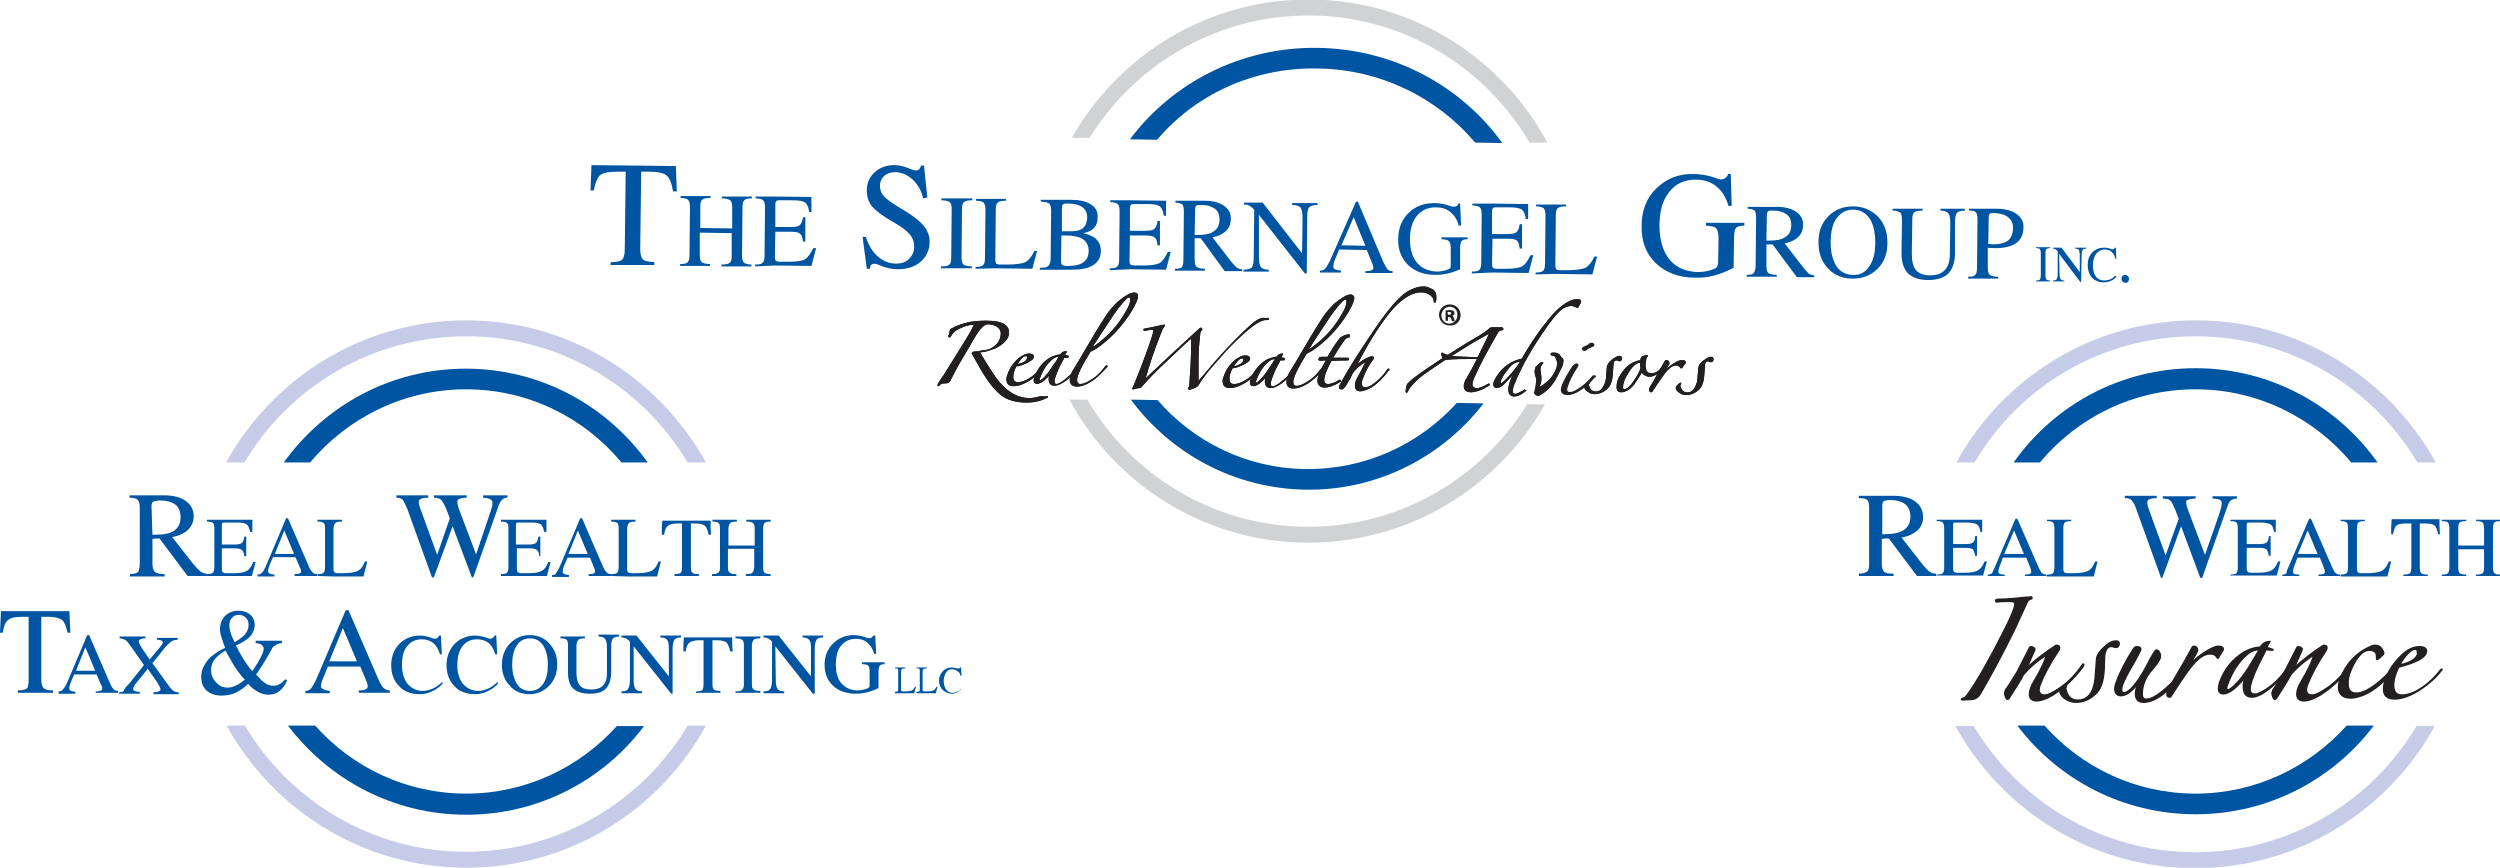 <?xml version="1.0" encoding="utf-8"?>
<!-- Generator: Adobe Illustrator 27.4.1, SVG Export Plug-In . SVG Version: 6.00 Build 0)  -->
<svg version="1.1" id="Layer_1" xmlns="http://www.w3.org/2000/svg" xmlns:xlink="http://www.w3.org/1999/xlink" x="0px" y="0px"
	 viewBox="0 0 533 185" style="enable-background:new 0 0 533 185;" xml:space="preserve">
<style type="text/css">
	.st0{fill:#D0D2D3;}
	.st1{fill:#0055A3;}
	.st2{fill:#231F20;stroke:#231F20;stroke-width:0.266;}
	.st3{fill:#231F20;}
	.st4{fill:#C6CCE7;}
	.st5{fill:#231F20;stroke:#231F20;stroke-width:0.35;}
</style>
<g>
	<g>
		<path class="st0" d="M279.5,3.3c19.9,0.2,37.2,11.1,46.6,27.1l3.8,0c-9.7-18-28.6-30.3-50.4-30.5c-21.8-0.2-40.9,11.7-51,29.5
			l3.8,0C242,13.7,259.6,3.1,279.5,3.3z"/>
		<path class="st0" d="M278.4,112.3c-19.9-0.2-37.2-11.1-46.6-27.1l-3.8,0c9.7,18,28.6,30.3,50.4,30.5c21.8,0.2,40.9-11.7,51-29.5
			l-3.8,0C315.8,102,298.3,112.5,278.4,112.3z"/>
		<path class="st1" d="M278.5,100c-12.7-0.1-24-5.8-31.7-14.7l-5.7-0.1c8.5,11.5,22.1,19,37.4,19.2c15.3,0.2,29.1-7.1,37.8-18.4
			l-5.7-0.1C302.6,94.7,291.2,100.1,278.5,100z"/>
		<path class="st1" d="M280.7,14.6c13.6,0.1,25.8,6.3,33.8,15.8l5.8,0.1c-8.7-12.1-23.1-20.1-39.5-20.3c-16.4-0.2-31,7.6-39.9,19.5
			l5.8,0.1C254.7,20.3,267,14.4,280.7,14.6z"/>
		<path class="st2" d="M223.3,84.6c0,0.1,0,0.1-0.1,0.1c-1.4,0.7-2.8,1-4.3,1c-2.2,0-4-0.5-5.2-1.4c-1.3-1-2.6-2.5-3.9-4.6
			c-0.1-0.1-0.9-1.5-2.4-4.2c-0.1-0.1-0.1-0.2-0.1-0.2c0-0.1,0.1-0.2,0.2-0.2c0.2,0,0.7-0.1,1.4-0.1c1.6-0.1,2.8-0.6,3.7-1.6
			c0.6-0.6,0.8-1.3,0.9-2.2c0-0.6-0.2-1.1-0.6-1.4c-0.4-0.4-0.9-0.6-1.5-0.7c-0.2,0-0.5-0.1-0.8-0.1c-0.7,0-1.6,0.8-2.6,2.4
			c-0.7,1.1-1.3,2.3-2,3.4c-0.9,1.5-2.1,3.5-3.5,6.3c-0.1,0.3-0.4,0.5-0.8,0.5c-0.4,0-0.7,0-1,0.1c-0.2,0.1-0.3,0.2-0.4,0.3
			c-0.1,0.1-0.2,0.2-0.2,0.2c-0.1,0-0.1,0-0.1-0.1c0-0.1,0.2-0.5,0.7-1.2c0.5-0.7,0.9-1.3,1.3-2l3-4.8c1.2-2,2.2-3.5,2.7-4.7
			c0-0.1,0.1-0.2,0.1-0.2c0-0.1-0.1-0.1-0.2-0.1c-1.1,0-2.2,0.4-3.4,1c-0.8,0.4-1.3,1-1.6,1.6c0,0.1-0.1,0.1-0.2,0.1
			c-0.1,0-0.1,0-0.1-0.1c0.2-0.5,0.3-0.9,0.3-1.1c0-0.2,0.1-0.4,0.4-0.5c1.1-0.6,2.3-1,3.6-1.3c1.1-0.2,2.3-0.3,3.6-0.3
			c2,0,3.4,0.3,4.1,0.9c0.5,0.4,0.7,0.9,0.7,1.5c0,0.8-0.4,1.5-1.2,2.2c-0.7,0.6-1.4,1-2.3,1.3c-0.8,0.3-1.6,0.4-2.5,0.5
			c-0.1,0-0.1,0.1-0.2,0.1c0,0,0,0.1,0,0.1c1,1.8,2.1,3.5,3.3,5.3c2.2,3.1,4.7,4.6,7.4,4.6c0.6,0,1.4-0.1,2.3-0.4
			C222.9,84.7,223.3,84.6,223.3,84.6C223.3,84.6,223.3,84.6,223.3,84.6z"/>
		<path class="st2" d="M223.3,84.6c0,0.1,0,0.1-0.1,0.1c-1.4,0.7-2.8,1-4.3,1c-2.2,0-4-0.5-5.2-1.4c-1.3-1-2.6-2.5-3.9-4.6
			c-0.1-0.1-0.9-1.5-2.4-4.2c-0.1-0.1-0.1-0.2-0.1-0.2c0-0.1,0.1-0.2,0.2-0.2c0.2,0,0.7-0.1,1.4-0.1c1.6-0.1,2.8-0.6,3.7-1.6
			c0.6-0.6,0.8-1.3,0.9-2.2c0-0.6-0.2-1.1-0.6-1.4c-0.4-0.4-0.9-0.6-1.5-0.7c-0.2,0-0.5-0.1-0.8-0.1c-0.7,0-1.6,0.8-2.6,2.4
			c-0.7,1.1-1.3,2.3-2,3.4c-0.9,1.5-2.1,3.5-3.5,6.3c-0.1,0.3-0.4,0.5-0.8,0.5c-0.4,0-0.7,0-1,0.1c-0.2,0.1-0.3,0.2-0.4,0.3
			c-0.1,0.1-0.2,0.2-0.2,0.2c-0.1,0-0.1,0-0.1-0.1c0-0.1,0.2-0.5,0.7-1.2c0.5-0.7,0.9-1.3,1.3-2l3-4.8c1.2-2,2.2-3.5,2.7-4.7
			c0-0.1,0.1-0.2,0.1-0.2c0-0.1-0.1-0.1-0.2-0.1c-1.1,0-2.2,0.4-3.4,1c-0.8,0.4-1.3,1-1.6,1.6c0,0.1-0.1,0.1-0.2,0.1
			c-0.1,0-0.1,0-0.1-0.1c0.2-0.5,0.3-0.9,0.3-1.1c0-0.2,0.1-0.4,0.4-0.5c1.1-0.6,2.3-1,3.6-1.3c1.1-0.2,2.3-0.3,3.6-0.3
			c2,0,3.4,0.3,4.1,0.9c0.5,0.4,0.7,0.9,0.7,1.5c0,0.8-0.4,1.5-1.2,2.2c-0.7,0.6-1.4,1-2.3,1.3c-0.8,0.3-1.6,0.4-2.5,0.5
			c-0.1,0-0.1,0.1-0.2,0.1c0,0,0,0.1,0,0.1c1,1.8,2.1,3.5,3.3,5.3c2.2,3.1,4.7,4.6,7.4,4.6c0.6,0,1.4-0.1,2.3-0.4
			C222.9,84.7,223.3,84.6,223.3,84.6C223.3,84.6,223.3,84.6,223.3,84.6z"/>
		<path class="st2" d="M219.1,76.2c0-0.3-0.1-0.4-0.4-0.4c-0.2,0-0.5,0.1-0.7,0.3c-0.5,0.4-0.9,1-1.3,1.7
			C218.3,77.5,219.1,77,219.1,76.2z M222.3,78.5c0,0,0,0.1-0.1,0.1c-0.8,0.9-1.7,1.7-2.7,2.4c-1.3,0.8-2.4,1.2-3.4,1.2
			c-0.9,0-1.4-0.4-1.4-1.3c0-0.2,0-0.5,0.1-0.6c0.2-0.8,0.6-1.7,1.2-2.5c0.6-0.8,1.3-1.5,2.1-1.9c0.5-0.3,0.9-0.4,1.3-0.4
			c0.6,0,0.9,0.2,0.9,0.5c0,0.5-0.6,0.9-1.7,1.4c-0.6,0.3-1.2,0.5-2,0.6c-0.5,0.9-0.7,1.7-0.7,2.4c0,0.8,0.4,1.2,1.1,1.2
			c0.2,0,0.5,0,0.8-0.1c1.5-0.4,2.9-1.4,4.3-3.1C222.1,78.4,222.1,78.4,222.3,78.5C222.2,78.4,222.3,78.4,222.3,78.5z"/>
		<path class="st2" d="M219.1,76.2c0-0.3-0.1-0.4-0.4-0.4c-0.2,0-0.5,0.1-0.7,0.3c-0.5,0.4-0.9,1-1.3,1.7
			C218.3,77.5,219.1,77,219.1,76.2z M222.3,78.5c0,0,0,0.1-0.1,0.1c-0.8,0.9-1.7,1.7-2.7,2.4c-1.3,0.8-2.4,1.2-3.4,1.2
			c-0.9,0-1.4-0.4-1.4-1.3c0-0.2,0-0.5,0.1-0.6c0.2-0.8,0.6-1.7,1.2-2.5c0.6-0.8,1.3-1.5,2.1-1.9c0.5-0.3,0.9-0.4,1.3-0.4
			c0.6,0,0.9,0.2,0.9,0.5c0,0.5-0.6,0.9-1.7,1.4c-0.6,0.3-1.2,0.5-2,0.6c-0.5,0.9-0.7,1.7-0.7,2.4c0,0.8,0.4,1.2,1.1,1.2
			c0.2,0,0.5,0,0.8-0.1c1.5-0.4,2.9-1.4,4.3-3.1C222.1,78.4,222.1,78.4,222.3,78.5C222.2,78.4,222.3,78.4,222.3,78.5z"/>
		<path class="st2" d="M225.9,75.9L225.9,75.9c-0.6,0-1.1,0.2-1.6,0.6c-1.2,1-2.1,2.4-2.7,4.1c0,0.1-0.1,0.2-0.1,0.3
			c0,0.2,0.1,0.3,0.2,0.3c0.1,0,0.2,0,0.3-0.1c0.9-0.6,1.8-1.8,2.8-3.4C225.2,77.3,225.5,76.7,225.9,75.9z M230.1,77.9
			c0,0.1,0,0.1-0.1,0.1c-0.6,0.8-1.3,1.7-2.3,2.5c-1.2,1.1-2.2,1.6-2.9,1.6c-0.8,0-1.1-0.5-1.1-1.3c0-0.4,0.1-0.8,0.3-1.3
			c-1.2,1.5-2.2,2.2-2.9,2.2c-0.4,0-0.6-0.2-0.6-0.7c0-0.2,0.1-0.4,0.2-0.7c0.7-1.8,1.8-3.1,3.3-4c0.6-0.3,1.3-0.5,1.9-0.6
			c0,0,0.1,0,0.2,0c0.3-0.5,0.7-0.7,1.2-0.7c0,0.1-0.2,0.3-0.4,0.8c0.2,0,0.4,0.1,0.7,0.1c0.1,0,0.1,0.1,0.1,0.2c0,0,0,0.1-0.1,0.1
			c-0.1,0-0.2,0-0.4,0c-0.2,0-0.3,0-0.4,0c-0.2,0.4-0.5,1-1,1.9c-0.7,1.6-1.1,2.6-1.1,3.2c0,0.5,0.2,0.7,0.6,0.7
			c0.2,0,0.3,0,0.4-0.1c1.5-0.6,2.9-1.9,4.2-3.8C230,77.9,230,77.8,230.1,77.9C230.1,77.8,230.1,77.9,230.1,77.9z"/>
		<path class="st2" d="M225.9,75.9L225.9,75.9c-0.6,0-1.1,0.2-1.6,0.6c-1.2,1-2.1,2.4-2.7,4.1c0,0.1-0.1,0.2-0.1,0.3
			c0,0.2,0.1,0.3,0.2,0.3c0.1,0,0.2,0,0.3-0.1c0.9-0.6,1.8-1.8,2.8-3.4C225.2,77.3,225.5,76.7,225.9,75.9z M230.1,77.9
			c0,0.1,0,0.1-0.1,0.1c-0.6,0.8-1.3,1.7-2.3,2.5c-1.2,1.1-2.2,1.6-2.9,1.6c-0.8,0-1.1-0.5-1.1-1.3c0-0.4,0.1-0.8,0.3-1.3
			c-1.2,1.5-2.2,2.2-2.9,2.2c-0.4,0-0.6-0.2-0.6-0.7c0-0.2,0.1-0.4,0.2-0.7c0.7-1.8,1.8-3.1,3.3-4c0.6-0.3,1.3-0.5,1.9-0.6
			c0,0,0.1,0,0.2,0c0.3-0.5,0.7-0.7,1.2-0.7c0,0.1-0.2,0.3-0.4,0.8c0.2,0,0.4,0.1,0.7,0.1c0.1,0,0.1,0.1,0.1,0.2c0,0,0,0.1-0.1,0.1
			c-0.1,0-0.2,0-0.4,0c-0.2,0-0.3,0-0.4,0c-0.2,0.4-0.5,1-1,1.9c-0.7,1.6-1.1,2.6-1.1,3.2c0,0.5,0.2,0.7,0.6,0.7
			c0.2,0,0.3,0,0.4-0.1c1.5-0.6,2.9-1.9,4.2-3.8C230,77.9,230,77.8,230.1,77.9C230.1,77.8,230.1,77.9,230.1,77.9z"/>
		<path class="st2" d="M241.1,63.8c0-0.3-0.1-0.5-0.4-0.5c-0.2,0-0.4,0.1-0.7,0.4c-0.9,0.9-2.2,2.5-3.7,4.9
			c-0.9,1.3-2.1,3.2-3.8,5.8c0.3-0.2,0.6-0.4,1-0.6c2.8-2,5-4.4,6.6-7.3C240.8,65.4,241.1,64.5,241.1,63.8z M242.5,63.1
			c0,0.7-0.5,1.7-1.3,3.1c-2.1,3.4-4.6,6-7.5,8c-0.3,0.2-0.7,0.4-1.3,0.7c-1.9,3.1-2.9,5.1-2.9,6.1c0,0.6,0.3,1,0.8,1
			c0.5,0,1.2-0.2,2-0.7c1.3-0.7,2.4-1.7,3.5-3.2c0.1-0.1,0.1-0.1,0.1-0.1c0.1,0,0.1,0,0.1,0.1c0,0,0,0.1-0.1,0.1
			c-1.3,1.5-2.5,2.6-3.6,3.2c-1,0.6-1.9,0.9-2.7,0.9c-0.9,0-1.4-0.5-1.4-1.3c0-0.5,0.2-1.2,0.6-1.9c0.7-1.1,1.7-2.8,3.1-5.2
			c0.9-1.5,2.2-3.8,4.1-6.7c0.8-1.2,1.7-2.1,2.4-2.8c1.6-1.3,2.7-1.9,3.4-1.9C242.3,62.5,242.5,62.7,242.5,63.1z"/>
		<path class="st2" d="M241.1,63.8c0-0.3-0.1-0.5-0.4-0.5c-0.2,0-0.4,0.1-0.7,0.4c-0.9,0.9-2.2,2.5-3.7,4.9
			c-0.9,1.3-2.1,3.2-3.8,5.8c0.3-0.2,0.6-0.4,1-0.6c2.8-2,5-4.4,6.6-7.3C240.8,65.4,241.1,64.5,241.1,63.8z M242.5,63.1
			c0,0.7-0.5,1.7-1.3,3.1c-2.1,3.4-4.6,6-7.5,8c-0.3,0.2-0.7,0.4-1.3,0.7c-1.9,3.1-2.9,5.1-2.9,6.1c0,0.6,0.3,1,0.8,1
			c0.5,0,1.2-0.2,2-0.7c1.3-0.7,2.4-1.7,3.5-3.2c0.1-0.1,0.1-0.1,0.1-0.1c0.1,0,0.1,0,0.1,0.1c0,0,0,0.1-0.1,0.1
			c-1.3,1.5-2.5,2.6-3.6,3.2c-1,0.6-1.9,0.9-2.7,0.9c-0.9,0-1.4-0.5-1.4-1.3c0-0.5,0.2-1.2,0.6-1.9c0.7-1.1,1.7-2.8,3.1-5.2
			c0.9-1.5,2.2-3.8,4.1-6.7c0.8-1.2,1.7-2.1,2.4-2.8c1.6-1.3,2.7-1.9,3.4-1.9C242.3,62.5,242.5,62.7,242.5,63.1z"/>
		<path class="st2" d="M270.4,68c0,0.1,0,0.1-0.1,0.1c0,0-0.1,0-0.2,0c-0.1,0-0.2,0-0.2,0c-0.8,0-2,0.6-3.6,1.9
			c-1.8,1.5-3.7,3.3-5.5,5.3c-2.4,2.6-4.3,4.9-5.4,6.8c-0.1,0.2-0.4,0.3-0.7,0.5c-0.5,0.2-0.8,0.3-0.9,0.3c-0.1,0-0.1,0.1-0.2,0.1
			c-0.1,0-0.2-0.1-0.2-0.2c0,0,0-0.1,0.1-0.1c0.1-0.2,0.2-0.4,0.2-0.7c0.2-2.9,0.4-6,0.4-9.4c0-0.3-0.1-0.4-0.2-0.4
			c-0.1,0-0.2,0-0.3,0.1c-1,0.9-2.6,2.4-4.8,4.5c-2.3,2.1-4.1,4-5.4,5.5c-0.1,0.2-0.3,0.3-0.5,0.3c-0.4,0.1-0.6,0.1-0.6,0.1
			c-0.4,0.1-0.6,0.2-0.7,0.2c-0.1,0-0.1,0-0.1-0.1c0,0.1,0.4-0.7,1.1-2.5c0.4-0.9,1-2.6,1.9-5c1-2.7,1.5-4.3,1.5-4.7
			c0-0.3-0.1-0.4-0.4-0.4c-0.2,0-0.5,0-0.9,0.1c-0.4,0.1-0.6,0.1-0.7,0.1c-0.1,0-0.1,0-0.1-0.1c0-0.1,0.1-0.1,0.1-0.1
			c0.7-0.1,1.9-0.4,3.4-0.7c0.6-0.1,0.8-0.2,0.7-0.2c0.1,0,0.1,0,0.1,0.1c0,0.1,0,0.1-0.1,0.2c-0.2,0.1-0.5,0.9-1,2.2
			c-1.1,2.8-2.1,5.7-3,8.9c0,0,0,0,0,0.1c0,0.1,0,0.1,0.1,0.1c0.1,0,0.1,0,0.1-0.1c2.7-2.6,6.6-6.2,11.5-10.7
			c0.1-0.1,0.1-0.1,0.2-0.1c0.2,0,0.2,0.1,0.2,0.2c0,0.1,0,0.1-0.1,0.2c-0.2,0.1-0.2,0.2-0.3,0.5c-0.2,1.7-0.4,3.6-0.4,5.7
			c0,0,0,0.5,0,1.5c0,1.4,0,2.5,0,3.1c0,0.1,0,0.2,0.1,0.2c0,0,0.1,0,0.1-0.1c2.5-2.9,4.3-5,5.4-6.2c2.1-2.3,4-4.2,5.8-5.8
			c1-0.9,1.9-1.4,2.6-1.4c0.2,0,0.4,0,0.6,0.1C270.2,67.8,270.4,67.9,270.4,68z"/>
		<path class="st2" d="M270.4,68c0,0.1,0,0.1-0.1,0.1c0,0-0.1,0-0.2,0c-0.1,0-0.2,0-0.2,0c-0.8,0-2,0.6-3.6,1.9
			c-1.8,1.5-3.7,3.3-5.5,5.3c-2.4,2.6-4.3,4.9-5.4,6.8c-0.1,0.2-0.4,0.3-0.7,0.5c-0.5,0.2-0.8,0.3-0.9,0.3c-0.1,0-0.1,0.1-0.2,0.1
			c-0.1,0-0.2-0.1-0.2-0.2c0,0,0-0.1,0.1-0.1c0.1-0.2,0.2-0.4,0.2-0.7c0.2-2.9,0.4-6,0.4-9.4c0-0.3-0.1-0.4-0.2-0.4
			c-0.1,0-0.2,0-0.3,0.1c-1,0.9-2.6,2.4-4.8,4.5c-2.3,2.1-4.1,4-5.4,5.5c-0.1,0.2-0.3,0.3-0.5,0.3c-0.4,0.1-0.6,0.1-0.6,0.1
			c-0.4,0.1-0.6,0.2-0.7,0.2c-0.1,0-0.1,0-0.1-0.1c0,0.1,0.4-0.7,1.1-2.5c0.4-0.9,1-2.6,1.9-5c1-2.7,1.5-4.3,1.5-4.7
			c0-0.3-0.1-0.4-0.4-0.4c-0.2,0-0.5,0-0.9,0.1c-0.4,0.1-0.6,0.1-0.7,0.1c-0.1,0-0.1,0-0.1-0.1c0-0.1,0.1-0.1,0.1-0.1
			c0.7-0.1,1.9-0.4,3.4-0.7c0.6-0.1,0.8-0.2,0.7-0.2c0.1,0,0.1,0,0.1,0.1c0,0.1,0,0.1-0.1,0.2c-0.2,0.1-0.5,0.9-1,2.2
			c-1.1,2.8-2.1,5.7-3,8.9c0,0,0,0,0,0.1c0,0.1,0,0.1,0.1,0.1c0.1,0,0.1,0,0.1-0.1c2.7-2.6,6.6-6.2,11.5-10.7
			c0.1-0.1,0.1-0.1,0.2-0.1c0.2,0,0.2,0.1,0.2,0.2c0,0.1,0,0.1-0.1,0.2c-0.2,0.1-0.2,0.2-0.3,0.5c-0.2,1.7-0.4,3.6-0.4,5.7
			c0,0,0,0.5,0,1.5c0,1.4,0,2.5,0,3.1c0,0.1,0,0.2,0.1,0.2c0,0,0.1,0,0.1-0.1c2.5-2.9,4.3-5,5.4-6.2c2.1-2.3,4-4.2,5.8-5.8
			c1-0.9,1.9-1.4,2.6-1.4c0.2,0,0.4,0,0.6,0.1C270.2,67.8,270.4,67.9,270.4,68z"/>
		<path class="st2" d="M265.2,76.7c0-0.3-0.1-0.4-0.4-0.4c-0.2,0-0.5,0.1-0.7,0.3c-0.5,0.4-0.9,1-1.3,1.7
			C264.4,78,265.2,77.4,265.2,76.7z M268.4,78.9c0,0,0,0.1-0.1,0.1c-0.8,0.9-1.7,1.7-2.7,2.4c-1.3,0.8-2.4,1.2-3.4,1.2
			c-0.9,0-1.4-0.4-1.4-1.3c0-0.2,0-0.5,0.1-0.6c0.2-0.8,0.6-1.7,1.2-2.5c0.6-0.8,1.3-1.5,2.1-1.9c0.5-0.3,0.9-0.4,1.3-0.4
			c0.6,0,0.9,0.2,0.9,0.5c0,0.5-0.6,0.9-1.7,1.4c-0.6,0.3-1.2,0.5-2,0.6c-0.5,0.9-0.7,1.7-0.7,2.4c0,0.8,0.4,1.2,1.1,1.2
			c0.2,0,0.5,0,0.8-0.1c1.5-0.4,2.9-1.4,4.3-3.1C268.2,78.9,268.2,78.8,268.4,78.9C268.3,78.8,268.4,78.9,268.4,78.9z"/>
		<path class="st2" d="M265.2,76.7c0-0.3-0.1-0.4-0.4-0.4c-0.2,0-0.5,0.1-0.7,0.3c-0.5,0.4-0.9,1-1.3,1.7
			C264.4,78,265.2,77.4,265.2,76.7z M268.4,78.9c0,0,0,0.1-0.1,0.1c-0.8,0.9-1.7,1.7-2.7,2.4c-1.3,0.8-2.4,1.2-3.4,1.2
			c-0.9,0-1.4-0.4-1.4-1.3c0-0.2,0-0.5,0.1-0.6c0.2-0.8,0.6-1.7,1.2-2.5c0.6-0.8,1.3-1.5,2.1-1.9c0.5-0.3,0.9-0.4,1.3-0.4
			c0.6,0,0.9,0.2,0.9,0.5c0,0.5-0.6,0.9-1.7,1.4c-0.6,0.3-1.2,0.5-2,0.6c-0.5,0.9-0.7,1.7-0.7,2.4c0,0.8,0.4,1.2,1.1,1.2
			c0.2,0,0.5,0,0.8-0.1c1.5-0.4,2.9-1.4,4.3-3.1C268.2,78.9,268.2,78.8,268.4,78.9C268.3,78.8,268.4,78.9,268.4,78.9z"/>
		<path class="st2" d="M272,76.4L272,76.4c-0.6,0-1.1,0.2-1.6,0.6c-1.2,1-2.1,2.4-2.7,4.1c0,0.1-0.1,0.2-0.1,0.3
			c0,0.2,0.1,0.3,0.2,0.3c0.1,0,0.2,0,0.3-0.1c0.9-0.6,1.8-1.8,2.8-3.4C271.3,77.7,271.6,77.2,272,76.4z M276.2,78.4
			c0,0.1,0,0.1-0.1,0.1c-0.6,0.8-1.3,1.7-2.3,2.5c-1.2,1.1-2.2,1.6-2.9,1.6c-0.8,0-1.1-0.5-1.1-1.3c0-0.4,0.1-0.8,0.3-1.3
			c-1.2,1.5-2.2,2.2-2.9,2.2c-0.4,0-0.6-0.2-0.6-0.7c0-0.2,0.1-0.4,0.2-0.7c0.7-1.8,1.8-3.1,3.3-4c0.6-0.3,1.3-0.5,1.9-0.6
			c0,0,0.1,0,0.2,0c0.3-0.5,0.7-0.7,1.2-0.7c0,0.1-0.2,0.3-0.4,0.8c0.2,0,0.4,0.1,0.7,0.1c0.1,0,0.1,0.1,0.1,0.2c0,0,0,0.1-0.1,0.1
			c-0.1,0-0.2,0-0.4,0c-0.2,0-0.3,0-0.4,0c-0.2,0.4-0.5,1-1,1.9c-0.7,1.6-1.1,2.6-1.1,3.2c0,0.5,0.2,0.7,0.6,0.7
			c0.2,0,0.3,0,0.4-0.1c1.5-0.6,2.9-1.9,4.2-3.8C276.1,78.3,276.1,78.3,276.2,78.4C276.2,78.3,276.2,78.3,276.2,78.4z"/>
		<path class="st2" d="M272,76.4L272,76.4c-0.6,0-1.1,0.2-1.6,0.6c-1.2,1-2.1,2.4-2.7,4.1c0,0.1-0.1,0.2-0.1,0.3
			c0,0.2,0.1,0.3,0.2,0.3c0.1,0,0.2,0,0.3-0.1c0.9-0.6,1.8-1.8,2.8-3.4C271.3,77.7,271.6,77.2,272,76.4z M276.2,78.4
			c0,0.1,0,0.1-0.1,0.1c-0.6,0.8-1.3,1.7-2.3,2.5c-1.2,1.1-2.2,1.6-2.9,1.6c-0.8,0-1.1-0.5-1.1-1.3c0-0.4,0.1-0.8,0.3-1.3
			c-1.2,1.5-2.2,2.2-2.9,2.2c-0.4,0-0.6-0.2-0.6-0.7c0-0.2,0.1-0.4,0.2-0.7c0.7-1.8,1.8-3.1,3.3-4c0.6-0.3,1.3-0.5,1.9-0.6
			c0,0,0.1,0,0.2,0c0.3-0.5,0.7-0.7,1.2-0.7c0,0.1-0.2,0.3-0.4,0.8c0.2,0,0.4,0.1,0.7,0.1c0.1,0,0.1,0.1,0.1,0.2c0,0,0,0.1-0.1,0.1
			c-0.1,0-0.2,0-0.4,0c-0.2,0-0.3,0-0.4,0c-0.2,0.4-0.5,1-1,1.9c-0.7,1.6-1.1,2.6-1.1,3.2c0,0.5,0.2,0.7,0.6,0.7
			c0.2,0,0.3,0,0.4-0.1c1.5-0.6,2.9-1.9,4.2-3.8C276.1,78.3,276.1,78.3,276.2,78.4C276.2,78.3,276.2,78.3,276.2,78.4z"/>
		<path class="st2" d="M287.2,64.3c0-0.3-0.1-0.5-0.4-0.5c-0.2,0-0.4,0.1-0.7,0.4c-0.9,0.9-2.2,2.5-3.7,4.9
			c-0.9,1.3-2.1,3.2-3.8,5.8c0.3-0.2,0.6-0.4,1-0.6c2.8-2,5-4.4,6.6-7.3C286.9,65.9,287.2,65,287.2,64.3z M288.6,63.5
			c0,0.7-0.5,1.7-1.3,3.1c-2.1,3.4-4.6,6-7.5,8c-0.3,0.2-0.7,0.4-1.3,0.7c-1.9,3.1-2.9,5.1-2.9,6.1c0,0.6,0.3,1,0.8,1
			c0.5,0,1.2-0.2,2-0.7c1.3-0.7,2.4-1.7,3.5-3.2c0.1-0.1,0.1-0.1,0.2-0.1c0.1,0,0.1,0,0.1,0.1c0,0,0,0.1-0.1,0.1
			c-1.3,1.5-2.5,2.6-3.6,3.2c-1,0.6-1.9,0.9-2.7,0.9c-1,0-1.4-0.5-1.4-1.3c0-0.5,0.2-1.2,0.6-1.9c0.7-1.1,1.7-2.8,3.1-5.2
			c0.9-1.5,2.2-3.8,4.1-6.7c0.8-1.2,1.7-2.1,2.4-2.8c1.6-1.3,2.7-1.9,3.4-1.9C288.4,63,288.6,63.2,288.6,63.5z"/>
		<path class="st2" d="M287.2,64.3c0-0.3-0.1-0.5-0.4-0.5c-0.2,0-0.4,0.1-0.7,0.4c-0.9,0.9-2.2,2.5-3.7,4.9
			c-0.9,1.3-2.1,3.2-3.8,5.8c0.3-0.2,0.6-0.4,1-0.6c2.8-2,5-4.4,6.6-7.3C286.9,65.9,287.2,65,287.2,64.3z M288.6,63.5
			c0,0.7-0.5,1.7-1.3,3.1c-2.1,3.4-4.6,6-7.5,8c-0.3,0.2-0.7,0.4-1.3,0.7c-1.9,3.1-2.9,5.1-2.9,6.1c0,0.6,0.3,1,0.8,1
			c0.5,0,1.2-0.2,2-0.7c1.3-0.7,2.4-1.7,3.5-3.2c0.1-0.1,0.1-0.1,0.2-0.1c0.1,0,0.1,0,0.1,0.1c0,0,0,0.1-0.1,0.1
			c-1.3,1.5-2.5,2.6-3.6,3.2c-1,0.6-1.9,0.9-2.7,0.9c-1,0-1.4-0.5-1.4-1.3c0-0.5,0.2-1.2,0.6-1.9c0.7-1.1,1.7-2.8,3.1-5.2
			c0.9-1.5,2.2-3.8,4.1-6.7c0.8-1.2,1.7-2.1,2.4-2.8c1.6-1.3,2.7-1.9,3.4-1.9C288.4,63,288.6,63.2,288.6,63.5z"/>
		<path class="st2" d="M287.7,71.7c0,0.1,0,0.1-0.1,0.1c-0.5,0.1-0.8,0.3-1,0.6c-1,1.3-1.8,2.7-2.6,4c0.8,0,1.9,0,3.4,0
			c0.1,0.1,0.1,0.1,0.1,0.1c0,0.1-0.1,0.2-0.1,0.2c-1.6,0-2.8,0.1-3.6,0.1c-1.1,2-1.6,3.4-1.6,4.2c0,0.7,0.3,1,1,1
			c0.6,0,1.4-0.3,2.4-0.9c0,0,0.1,0,0.1,0c0.1,0,0.1,0,0.1,0.1c0,0,0,0.1-0.1,0.1c-1.3,0.8-2.4,1.2-3.3,1.2c-0.9,0-1.4-0.5-1.4-1.4
			c0-0.8,0.6-2.2,1.9-4.4c-0.3,0-0.8,0-1.4,0.1c-0.2,0-0.3-0.1-0.3-0.2c0-0.1,0.1-0.2,0.2-0.3c0.1-0.1,0.3-0.1,0.5-0.1l1.2,0
			c0.7-1.2,1.4-2.4,2.3-3.6c0.2-0.3,0.5-0.6,0.7-0.7c0.7-0.4,1.2-0.5,1.5-0.5C287.7,71.6,287.7,71.6,287.7,71.7z"/>
		<path class="st2" d="M287.7,71.7c0,0.1,0,0.1-0.1,0.1c-0.5,0.1-0.8,0.3-1,0.6c-1,1.3-1.8,2.7-2.6,4c0.8,0,1.9,0,3.4,0
			c0.1,0.1,0.1,0.1,0.1,0.1c0,0.1-0.1,0.2-0.1,0.2c-1.6,0-2.8,0.1-3.6,0.1c-1.1,2-1.6,3.4-1.6,4.2c0,0.7,0.3,1,1,1
			c0.6,0,1.4-0.3,2.4-0.9c0,0,0.1,0,0.1,0c0.1,0,0.1,0,0.1,0.1c0,0,0,0.1-0.1,0.1c-1.3,0.8-2.4,1.2-3.3,1.2c-0.9,0-1.4-0.5-1.4-1.4
			c0-0.8,0.6-2.2,1.9-4.4c-0.3,0-0.8,0-1.4,0.1c-0.2,0-0.3-0.1-0.3-0.2c0-0.1,0.1-0.2,0.2-0.3c0.1-0.1,0.3-0.1,0.5-0.1l1.2,0
			c0.7-1.2,1.4-2.4,2.3-3.6c0.2-0.3,0.5-0.6,0.7-0.7c0.7-0.4,1.2-0.5,1.5-0.5C287.7,71.6,287.7,71.6,287.7,71.7z"/>
		<path class="st2" d="M306.1,63.3c0,0.3,0,0.7-0.1,1c0,0.1-0.1,0.1-0.1,0.1c-0.1,0-0.1,0-0.1-0.1c0-0.7-0.4-1.3-1.2-1.7
			c-0.5-0.3-1-0.4-1.7-0.4c-0.7,0-1.4,0.2-2.1,0.5c-1.5,0.7-3.1,2-4.7,4c-2.3,2.9-4.7,6.7-7.1,11.5c1-1,2-1.6,3-2
			c0.2-0.1,0.4-0.1,0.5-0.1c0.2,0,0.3,0.1,0.3,0.2c0,0.1-0.1,0.3-0.3,0.5c-0.9,1.2-1.6,2.6-2.1,4c-0.1,0.3-0.2,0.6-0.2,0.9
			c0,0.6,0.3,1,0.9,1c0.7,0,1.6-0.5,2.7-1.5c0.8-0.7,1.5-1.5,2.1-2.4c0,0,0.1-0.1,0.1-0.1c0,0,0.1,0,0.1,0.1c0,0.1,0,0.1-0.1,0.1
			c-1.2,1.6-2.4,2.8-3.7,3.6c-0.9,0.5-1.7,0.8-2.3,0.8c-0.7,0-1-0.4-1-1.1c0-0.6,0.2-1.2,0.7-2c0.6-1.1,1.1-2,1.4-2.7
			c0.1-0.2,0.1-0.3,0.1-0.3c0-0.1,0-0.1-0.1-0.1c-0.1,0-0.2,0.1-0.4,0.2c-0.9,0.5-1.7,1.3-2.4,2.2c-0.3,0.7-0.6,1.3-1,1.9
			c-0.5,1-1,1.5-1.2,1.5c-0.4,0-0.5-0.1-0.5-0.4c0-0.1,0-0.2,0.1-0.3c1.3-2.4,2.9-5.1,4.9-8.1c2-3,3.7-5.6,5.3-7.6
			c1.8-2.3,3.3-3.8,4.7-4.5c1-0.5,1.9-0.8,2.8-0.8c0.6,0,1.1,0.1,1.5,0.4C305.7,61.8,306.1,62.4,306.1,63.3z"/>
		<path class="st2" d="M306.1,63.3c0,0.3,0,0.7-0.1,1c0,0.1-0.1,0.1-0.1,0.1c-0.1,0-0.1,0-0.1-0.1c0-0.7-0.4-1.3-1.2-1.7
			c-0.5-0.3-1-0.4-1.7-0.4c-0.7,0-1.4,0.2-2.1,0.5c-1.5,0.7-3.1,2-4.7,4c-2.3,2.9-4.7,6.7-7.1,11.5c1-1,2-1.6,3-2
			c0.2-0.1,0.4-0.1,0.5-0.1c0.2,0,0.3,0.1,0.3,0.2c0,0.1-0.1,0.3-0.3,0.5c-0.9,1.2-1.6,2.6-2.1,4c-0.1,0.3-0.2,0.6-0.2,0.9
			c0,0.6,0.3,1,0.9,1c0.7,0,1.6-0.5,2.7-1.5c0.8-0.7,1.5-1.5,2.1-2.4c0,0,0.1-0.1,0.1-0.1c0,0,0.1,0,0.1,0.1c0,0.1,0,0.1-0.1,0.1
			c-1.2,1.6-2.4,2.8-3.7,3.6c-0.9,0.5-1.7,0.8-2.3,0.8c-0.7,0-1-0.4-1-1.1c0-0.6,0.2-1.2,0.7-2c0.6-1.1,1.1-2,1.4-2.7
			c0.1-0.2,0.1-0.3,0.1-0.3c0-0.1,0-0.1-0.1-0.1c-0.1,0-0.2,0.1-0.4,0.2c-0.9,0.5-1.7,1.3-2.4,2.2c-0.3,0.7-0.6,1.3-1,1.9
			c-0.5,1-1,1.5-1.2,1.5c-0.4,0-0.5-0.1-0.5-0.4c0-0.1,0-0.2,0.1-0.3c1.3-2.4,2.9-5.1,4.9-8.1c2-3,3.7-5.6,5.3-7.6
			c1.8-2.3,3.3-3.8,4.7-4.5c1-0.5,1.9-0.8,2.8-0.8c0.6,0,1.1,0.1,1.5,0.4C305.7,61.8,306.1,62.4,306.1,63.3z"/>
		<path class="st2" d="M317.6,71.1c0-0.1,0-0.1-0.1-0.1c0,0-0.1,0-0.2,0.1c-1.1,0.6-2.6,1.4-4.4,2.5c-1.1,0.7-2.4,1.5-3.8,2.4
			c2.1,0.2,4.1,0.2,6,0.3C316.7,73,317.6,71.3,317.6,71.1z M320.4,70.2c0,0-0.1,0.1-0.3,0.1c-0.2,0-0.3,0.1-0.4,0.1
			c-0.2,0.1-0.3,0.2-0.4,0.4c-2.1,3.6-3.9,6.9-5.2,9.9c-0.2,0.5-0.3,0.9-0.3,1.2c0,0.4,0.1,0.6,0.4,0.8c0.2,0.1,0.4,0.2,0.6,0.2
			c0.6,0,1.4-0.3,2.4-0.9c0.1,0,0.1-0.1,0.2-0.1c0.1,0,0.1,0,0.1,0.1c0,0-0.1,0.1-0.1,0.1c-0.8,0.5-1.5,0.9-2.2,1.1
			c-0.6,0.2-1.1,0.3-1.6,0.3c-0.9,0-1.4-0.4-1.4-1.2c0-0.4,0.2-1.1,0.7-1.8c0.5-0.9,1.3-2.3,2.2-4.1c0,0-0.2,0-0.6,0
			c-2.4,0-4.5,0-6.4,0.2c-1.8,1.2-3.3,2.2-4.4,3c-1.3,0.9-2.3,1.9-3.1,2.9c-0.3,0.4-0.5,0.7-0.6,1c0,0.1-0.1,0.1-0.1,0.1
			c-0.1,0-0.1-0.1-0.1-0.2c0-0.1,0-0.3,0.1-0.6c0-0.3,0.1-0.5,0.1-0.6c0-0.2,0.4-0.6,1.1-1.2c1.8-1.4,4-2.9,6.6-4.6
			c-0.1-0.1-0.1-0.2-0.2-0.5c0-0.1-0.1-0.3-0.1-0.4c0-0.1,0-0.2,0.1-0.2c0.1,0.1,0.3,0.2,0.5,0.3c0.3,0.1,0.5,0.1,0.7,0.2
			c1.9-1.2,3.3-2.1,4.3-2.7c0.8-0.5,1.6-0.9,2.4-1.4c1.1-0.7,1.8-1.2,2.2-1.6c0.1-0.1,0.3-0.2,0.4-0.2c0.1,0,0.2,0,0.4,0
			c0.2,0,0.3,0,0.4,0c-0.2,0,0.3,0,1.4,0C320.4,70,320.4,70.1,320.4,70.2z"/>
		<path class="st2" d="M317.6,71.1c0-0.1,0-0.1-0.1-0.1c0,0-0.1,0-0.2,0.1c-1.1,0.6-2.6,1.4-4.4,2.5c-1.1,0.7-2.4,1.5-3.8,2.4
			c2.1,0.2,4.1,0.2,6,0.3C316.7,73,317.6,71.3,317.6,71.1z M320.4,70.2c0,0-0.1,0.1-0.3,0.1c-0.2,0-0.3,0.1-0.4,0.1
			c-0.2,0.1-0.3,0.2-0.4,0.4c-2.1,3.6-3.9,6.9-5.2,9.9c-0.2,0.5-0.3,0.9-0.3,1.2c0,0.4,0.1,0.6,0.4,0.8c0.2,0.1,0.4,0.2,0.6,0.2
			c0.6,0,1.4-0.3,2.4-0.9c0.1,0,0.1-0.1,0.2-0.1c0.1,0,0.1,0,0.1,0.1c0,0-0.1,0.1-0.1,0.1c-0.8,0.5-1.5,0.9-2.2,1.1
			c-0.6,0.2-1.1,0.3-1.6,0.3c-0.9,0-1.4-0.4-1.4-1.2c0-0.4,0.2-1.1,0.7-1.8c0.5-0.9,1.3-2.3,2.2-4.1c0,0-0.2,0-0.6,0
			c-2.4,0-4.5,0-6.4,0.2c-1.8,1.2-3.3,2.2-4.4,3c-1.3,0.9-2.3,1.9-3.1,2.9c-0.3,0.4-0.5,0.7-0.6,1c0,0.1-0.1,0.1-0.1,0.1
			c-0.1,0-0.1-0.1-0.1-0.2c0-0.1,0-0.3,0.1-0.6c0-0.3,0.1-0.5,0.1-0.6c0-0.2,0.4-0.6,1.1-1.2c1.8-1.4,4-2.9,6.6-4.6
			c-0.1-0.1-0.1-0.2-0.2-0.5c0-0.1-0.1-0.3-0.1-0.4c0-0.1,0-0.2,0.1-0.2c0.1,0.1,0.3,0.2,0.5,0.3c0.3,0.1,0.5,0.1,0.7,0.2
			c1.9-1.2,3.3-2.1,4.3-2.7c0.8-0.5,1.6-0.9,2.4-1.4c1.1-0.7,1.8-1.2,2.2-1.6c0.1-0.1,0.3-0.2,0.4-0.2c0.1,0,0.2,0,0.4,0
			c0.2,0,0.3,0,0.4,0c-0.2,0,0.3,0,1.4,0C320.4,70,320.4,70.1,320.4,70.2z"/>
		<path class="st2" d="M336.3,63.9c-0.5,0-1,0.1-1.6,0.4c-1.5,0.7-3.1,2.1-4.8,4.3c-1.8,2.2-3.6,4.9-5.4,8c-2.2,0.4-4.1,1.7-5.5,4
			c-0.3,0.5-0.5,1-0.5,1.3c0,0.5,0.2,0.7,0.6,0.7c0.4,0,0.9-0.2,1.4-0.7c1.1-1.1,1.9-2,2.4-2.6c-0.4,0.9-0.7,1.6-0.9,2.2
			c-0.2,0.6-0.3,1.1-0.3,1.5c0,0.9,0.4,1.4,1.1,1.4c0.5,0,1.1-0.2,1.7-0.6c0.2-0.2,0.5-0.3,0.7-0.5c-0.1,0-0.2-0.1-0.2-0.1
			c-0.2,0.2-0.4,0.3-0.7,0.4c-0.5,0.3-0.9,0.5-1.3,0.5c-0.4,0-0.6-0.3-0.6-0.7c0-0.4,0.1-0.9,0.3-1.4c1.6-4,4.1-8.4,7.5-13.1
			c1.2-1.6,2.2-2.8,3.1-3.3c0.5-0.3,1.1-0.5,1.8-0.5c0.2,0,0.5,0.1,0.7,0.2c0.3,0.1,0.4,0.2,0.5,0.2c0.1,0,0.2-0.1,0.2-0.2
			c0-0.1,0.1-0.2,0.2-0.4c0.1-0.2,0.2-0.3,0.2-0.4C337.1,64,336.8,63.9,336.3,63.9z M323.2,78.6c-1.1,1.4-2.1,2.5-3,3.2
			c-0.1,0.1-0.2,0.1-0.3,0.1c-0.1,0-0.1-0.1-0.1-0.2c0-0.8,0.6-1.9,1.9-3.4c0.7-0.9,1.6-1.3,2.6-1.3C324,77.4,323.7,78,323.2,78.6z"
			/>
		<path class="st2" d="M336.3,63.9c-0.5,0-1,0.1-1.6,0.4c-1.5,0.7-3.1,2.1-4.8,4.3c-1.8,2.2-3.6,4.9-5.4,8c-2.2,0.4-4.1,1.7-5.5,4
			c-0.3,0.5-0.5,1-0.5,1.3c0,0.5,0.2,0.7,0.6,0.7c0.4,0,0.9-0.2,1.4-0.7c1.1-1.1,1.9-2,2.4-2.6c-0.4,0.9-0.7,1.6-0.9,2.2
			c-0.2,0.6-0.3,1.1-0.3,1.5c0,0.9,0.4,1.4,1.1,1.4c0.5,0,1.1-0.2,1.7-0.6c0.2-0.2,0.5-0.3,0.7-0.5c-0.1,0-0.2-0.1-0.2-0.1
			c-0.2,0.2-0.4,0.3-0.7,0.4c-0.5,0.3-0.9,0.5-1.3,0.5c-0.4,0-0.6-0.3-0.6-0.7c0-0.4,0.1-0.9,0.3-1.4c1.6-4,4.1-8.4,7.5-13.1
			c1.2-1.6,2.2-2.8,3.1-3.3c0.5-0.3,1.1-0.5,1.8-0.5c0.2,0,0.5,0.1,0.7,0.2c0.3,0.1,0.4,0.2,0.5,0.2c0.1,0,0.2-0.1,0.2-0.2
			c0-0.1,0.1-0.2,0.2-0.4c0.1-0.2,0.2-0.3,0.2-0.4C337.1,64,336.8,63.9,336.3,63.9z M323.2,78.6c-1.1,1.4-2.1,2.5-3,3.2
			c-0.1,0.1-0.2,0.1-0.3,0.1c-0.1,0-0.1-0.1-0.1-0.2c0-0.8,0.6-1.9,1.9-3.4c0.7-0.9,1.6-1.3,2.6-1.3C324,77.4,323.7,78,323.2,78.6z"
			/>
		<path class="st2" d="M333.2,76.9c0,0.4-0.1,0.9-0.4,1.5c-1.2,2.5-2.1,4.4-4.6,5.8c-0.1,0.1-0.2,0.1-0.3,0.1
			c-0.1,0-0.2-0.1-0.4-0.2c-0.2-0.1-0.3-0.3-0.3-0.4c0,0,0.3-0.2,0.8-0.4c0.5-0.3-0.1-0.7-0.1-1.3c0-0.3-0.1-0.8-0.3-1.4
			c-0.2-0.6-0.3-1.1-0.3-1.4s0.1-0.6,0.2-0.9c0.1-0.1,0.3-0.3,0.6-0.6c0.3-0.2,0.5-0.4,0.7-0.4c0.1,0,0.1,0,0.1,0.1
			c0,0,0,0.1-0.1,0.1c-0.3,0.3-0.5,0.7-0.5,1.2c0,0.2,0,0.6,0.1,1c0.1,0.4,0.1,0.8,0.1,1c0,0.6-0.1,1.2-0.5,1.8
			c-0.1,0.1-0.1,0.2-0.1,0.2c0,0.1,0.1,0,0.2,0c1.7-0.9,2.8-2,3.5-3.4c0.3-0.6,0.5-1.2,0.5-1.7c0-0.5-0.1-0.9-0.3-1.3
			c-0.2-0.4-0.4-0.6-0.7-0.6c-0.3,0-0.4-0.1-0.4-0.2c0-0.2,0.3-0.2,0.7-0.2c0.6,0,1.1,0.3,1.3,0.9C333.1,76.4,333.2,76.6,333.2,76.9
			z"/>
		<path class="st2" d="M333.2,76.9c0,0.4-0.1,0.9-0.4,1.5c-1.2,2.5-2.1,4.4-4.6,5.8c-0.1,0.1-0.2,0.1-0.3,0.1
			c-0.1,0-0.2-0.1-0.4-0.2c-0.2-0.1-0.3-0.3-0.3-0.4c0,0,0.6-2.5,0.4-3.1c-0.2-0.6-0.3-1.1-0.3-1.4s0.1-0.6,0.2-0.9
			c0.1-0.1,0.3-0.3,0.6-0.6c0.3-0.2,0.5-0.4,0.7-0.4c0.1,0,0.1,0,0.1,0.1c0,0,0,0.1-0.1,0.1c-0.3,0.3-0.5,0.7-0.5,1.2
			c0,0.2,0,0.6,0.1,1c0.1,0.4,0.1,0.8,0.1,1c0,0.6-0.1,1.2-0.5,1.8c-0.1,0.1-0.1,0.2-0.1,0.2c0,0.1,0.1,0,0.2,0
			c1.7-0.9,2.8-2,3.5-3.4c0.3-0.6,0.5-1.2,0.5-1.7c0-0.5-0.1-0.9-0.3-1.3c-0.2-0.4-0.4-0.6-0.7-0.6c-0.3,0-0.4-0.1-0.4-0.2
			c0-0.2,0.3-0.2,0.7-0.2c0.6,0,1.1,0.3,1.3,0.9C333.1,76.4,333.2,76.6,333.2,76.9z"/>
		<path class="st2" d="M339.8,73.6c0,0.2-1.1,0.5-1.3,0.7s-0.5,0.4-0.7,0.4s-0.4-0.1-0.4-0.4c0-0.3,1-0.5,1.2-0.7
			c0.2-0.2,0.4-0.4,0.7-0.4C339.6,73.2,339.8,73.3,339.8,73.6z M340.1,80.2c0,0.1,0,0.1-0.1,0.1c-1,1.2-2.1,2.2-3.4,3
			c-0.8,0.5-1.6,0.8-2.4,0.8c-0.9,0-1.3-0.4-1.3-1c0-0.3,0.1-0.7,0.3-1.2c0.6-1.3,1.3-2.5,2.1-3.7c0.3-0.4,0.6-0.6,0.9-0.6
			c0.1,0,0.2,0.1,0.2,0.2c0,0.1,0,0.2-0.1,0.3c-1.1,1.7-1.8,3.1-2.2,4.4c-0.1,0.2-0.1,0.4-0.1,0.5c0,0.5,0.2,0.7,0.7,0.7
			c0.4,0,0.8-0.1,1.3-0.4c1.4-0.8,2.6-1.8,3.6-3.1C340,80.1,340,80.1,340.1,80.2C340.1,80.1,340.1,80.1,340.1,80.2z"/>
		<path class="st2" d="M345.7,76.4c0,0.3-0.2,0.5-0.4,0.5c-0.1,0-0.2,0-0.3-0.1c-0.1,0-0.2-0.1-0.3-0.1c-0.4,0-0.7,0.2-0.8,0.7
			c0,0.2-0.1,1.1-0.2,2.6c-0.1,1.3-0.5,2.3-1.2,2.9c-0.8,0.7-1.7,1-2.5,1c-0.4,0-0.9-0.1-1.3-0.4c-0.5-0.3-0.8-0.6-0.8-1
			c0-0.1,0.1-0.3,0.2-0.4c0.1-0.1,0.3-0.3,0.5-0.5c0,0,0.1-0.1,0.2-0.1c0,0,0,0,0,0.1c0,0.1,0,0.1-0.1,0.2c0,0.1-0.1,0.2-0.1,0.2
			c0,0.2,0.1,0.4,0.3,0.8c0.2,0.5,0.7,0.8,1.3,0.8c0.7,0,1.2-0.3,1.6-0.9c0.3-0.5,0.6-1.1,0.7-1.9c0-0.2,0.1-1,0.2-2.4
			c0-0.6,0.4-1.1,1-1.6c0.7-0.5,1.2-0.8,1.5-0.8C345.6,76,345.7,76.2,345.7,76.4z"/>
		<path class="st2" d="M345.7,76.4c0,0.3-0.2,0.5-0.4,0.5c-0.1,0-0.2,0-0.3-0.1c-0.1,0-0.2-0.1-0.3-0.1c-0.4,0-0.7,0.2-0.8,0.7
			c0,0.2-0.1,1.1-0.2,2.6c-0.1,1.3-0.5,2.3-1.2,2.9c-0.8,0.7-1.7,1-2.5,1c-0.4,0-0.9-0.1-1.3-0.4c-0.5-0.3-0.8-0.6-0.8-1
			c0-0.1,0.1-0.3,0.2-0.4c0.1-0.1,0.3-0.3,0.5-0.5c0,0,0.1-0.1,0.2-0.1c0,0,0,0,0,0.1c0,0.1,0,0.1-0.1,0.2c0,0.1-0.1,0.2-0.1,0.2
			c0,0.2,0.1,0.4,0.3,0.8c0.2,0.5,0.7,0.8,1.3,0.8c0.7,0,1.2-0.3,1.6-0.9c0.3-0.5,0.6-1.1,0.7-1.9c0-0.2,0.1-1,0.2-2.4
			c0-0.6,0.4-1.1,1-1.6c0.7-0.5,1.2-0.8,1.5-0.8C345.6,76,345.7,76.2,345.7,76.4z"/>
		<path class="st2" d="M349.9,78.5c-0.1-0.3-0.1-0.6-0.1-1c0-0.2,0-0.3,0-0.3c-0.1,0-0.1,0-0.1,0c-0.9,0-1.8,0.8-2.8,2.5
			c-0.7,1.1-1,2.1-1,2.8c0,0.4,0.1,0.6,0.4,0.6c0.6,0,1.3-0.6,2.1-1.8C349.1,80.3,349.6,79.4,349.9,78.5z M354.8,78.3
			c0,0.4-0.4,0.8-1.2,1.2c-0.8,0.4-1.4,0.7-1.8,0.7c-0.8,0-1.4-0.4-1.8-1c-0.6,1.1-1.2,2-1.7,2.7c-0.6,0.7-1.1,1.2-1.8,1.4
			c-0.3,0.2-0.6,0.2-0.9,0.2c-0.6,0-0.9-0.4-0.8-1.2c0-1.1,0.6-2.3,1.8-3.7c0.6-0.6,1.2-1.1,2.1-1.4c0.4-0.2,0.8-0.2,1.1-0.3
			c0.1-0.6,0.3-0.9,0.6-0.9c0.1,0,0.3-0.1,0.7-0.2c0.1,0,0.1,0.1,0.1,0.1c0,0.1,0,0.1-0.1,0.1c-0.1,0.1-0.3,0.4-0.3,1
			c0,0.3-0.1,0.5-0.1,0.8c0,1.3,0.4,1.9,1.4,1.9c0.9,0,1.7-0.5,2.5-1.6C354.7,78.2,354.7,78.2,354.8,78.3
			C354.8,78.2,354.8,78.2,354.8,78.3z"/>
		<path class="st2" d="M349.9,78.5c-0.1-0.3-0.1-0.6-0.1-1c0-0.2,0-0.3,0-0.3c-0.1,0-0.1,0-0.1,0c-0.9,0-1.8,0.8-2.8,2.5
			c-0.7,1.1-1,2.1-1,2.8c0,0.4,0.1,0.6,0.4,0.6c0.6,0,1.3-0.6,2.1-1.8C349.1,80.3,349.6,79.4,349.9,78.5z M354.8,78.3
			c0,0.4-0.4,0.8-1.2,1.2c-0.8,0.4-1.4,0.7-1.8,0.7c-0.8,0-1.4-0.4-1.8-1c-0.6,1.1-1.2,2-1.7,2.7c-0.6,0.7-1.1,1.2-1.8,1.4
			c-0.3,0.2-0.6,0.2-0.9,0.2c-0.6,0-0.9-0.4-0.8-1.2c0-1.1,0.6-2.3,1.8-3.7c0.6-0.6,1.2-1.1,2.1-1.4c0.4-0.2,0.8-0.2,1.1-0.3
			c0.1-0.6,0.3-0.9,0.6-0.9c0.1,0,0.3-0.1,0.7-0.2c0.1,0,0.1,0.1,0.1,0.1c0,0.1,0,0.1-0.1,0.1c-0.1,0.1-0.3,0.4-0.3,1
			c0,0.3-0.1,0.5-0.1,0.8c0,1.3,0.4,1.9,1.4,1.9c0.9,0,1.7-0.5,2.5-1.6C354.7,78.2,354.7,78.2,354.8,78.3
			C354.8,78.2,354.8,78.2,354.8,78.3z"/>
		<path class="st2" d="M359.3,77.3c0,0.1-0.1,0.2-0.2,0.3c-0.1,0.1-0.3,0.4-0.5,0.7c0,0.1-0.1,0.1-0.2,0.1c0,0-0.1,0-0.1-0.1
			c-0.2-0.3-0.5-0.5-1-0.5c-0.5,0-1,0.2-1.6,0.8c-0.5,0.4-0.9,1-1.4,1.7c-0.5,0.7-1.2,1.7-2.1,3.1c0,0.1-0.1,0.1-0.2,0.1
			c-0.2,0-0.3-0.2-0.3-0.5c0-0.1,0.1-0.3,0.2-0.5c0.4-0.6,0.9-1.5,1.5-2.6l1.6-2.8c0.1-0.2,0.2-0.2,0.3-0.2c0.3,0,0.5,0.2,0.5,0.5
			c0,0.1,0,0.2-0.1,0.3c-0.2,0.3-0.4,0.7-0.7,1.2c0,0.1,0,0.2,0,0.2c0.1,0,0.1,0,0.1-0.1c0.4-0.4,1-0.9,1.6-1.3
			c0.8-0.5,1.4-0.8,1.8-0.8C359.1,76.9,359.3,77,359.3,77.3z"/>
		<path class="st2" d="M359.3,77.3c0,0.1-0.1,0.2-0.2,0.3c-0.1,0.1-0.3,0.4-0.5,0.7c0,0.1-0.1,0.1-0.2,0.1c0,0-0.1,0-0.1-0.1
			c-0.2-0.3-0.5-0.5-1-0.5c-0.5,0-1,0.2-1.6,0.8c-0.5,0.4-0.9,1-1.4,1.7c-0.5,0.7-1.2,1.7-2.1,3.1c0,0.1-0.1,0.1-0.2,0.1
			c-0.2,0-0.3-0.2-0.3-0.5c0-0.1,0.1-0.3,0.2-0.5c0.4-0.6,0.9-1.5,1.5-2.6l1.6-2.8c0.1-0.2,0.2-0.2,0.3-0.2c0.3,0,0.5,0.2,0.5,0.5
			c0,0.1,0,0.2-0.1,0.3c-0.2,0.3-0.4,0.7-0.7,1.2c0,0.1,0,0.2,0,0.2c0.1,0,0.1,0,0.1-0.1c0.4-0.4,1-0.9,1.6-1.3
			c0.8-0.5,1.4-0.8,1.8-0.8C359.1,76.9,359.3,77,359.3,77.3z"/>
		<path class="st2" d="M365.2,76.6c0,0.3-0.2,0.5-0.4,0.5c-0.1,0-0.2,0-0.3-0.1c-0.1,0-0.2-0.1-0.3-0.1c-0.4,0-0.7,0.2-0.8,0.7
			c0,0.2-0.1,1.1-0.2,2.6c-0.1,1.3-0.5,2.3-1.2,2.9c-0.8,0.7-1.7,1-2.5,1c-0.4,0-0.9-0.1-1.3-0.4c-0.5-0.3-0.8-0.6-0.8-1
			c0-0.1,0.1-0.3,0.2-0.4c0.1-0.1,0.3-0.3,0.5-0.5c0,0,0.1-0.1,0.2-0.1c0,0,0,0,0,0.1c0,0.1,0,0.1-0.1,0.2c0,0.1-0.1,0.2-0.1,0.2
			c0,0.2,0.1,0.4,0.3,0.8c0.3,0.5,0.7,0.8,1.3,0.8c0.7,0,1.2-0.3,1.6-0.9c0.3-0.5,0.6-1.1,0.7-1.9c0-0.2,0.1-1,0.2-2.4
			c0-0.6,0.4-1.1,1-1.6c0.7-0.5,1.2-0.8,1.5-0.8C365.1,76.2,365.2,76.3,365.2,76.6z"/>
		<path class="st2" d="M365.2,76.6c0,0.3-0.2,0.5-0.4,0.5c-0.1,0-0.2,0-0.3-0.1c-0.1,0-0.2-0.1-0.3-0.1c-0.4,0-0.7,0.2-0.8,0.7
			c0,0.2-0.1,1.1-0.2,2.6c-0.1,1.3-0.5,2.3-1.2,2.9c-0.8,0.7-1.7,1-2.5,1c-0.4,0-0.9-0.1-1.3-0.4c-0.5-0.3-0.8-0.6-0.8-1
			c0-0.1,0.1-0.3,0.2-0.4c0.1-0.1,0.3-0.3,0.5-0.5c0,0,0.1-0.1,0.2-0.1c0,0,0,0,0,0.1c0,0.1,0,0.1-0.1,0.2c0,0.1-0.1,0.2-0.1,0.2
			c0,0.2,0.1,0.4,0.3,0.8c0.3,0.5,0.7,0.8,1.3,0.8c0.7,0,1.2-0.3,1.6-0.9c0.3-0.5,0.6-1.1,0.7-1.9c0-0.2,0.1-1,0.2-2.4
			c0-0.6,0.4-1.1,1-1.6c0.7-0.5,1.2-0.8,1.5-0.8C365.1,76.2,365.2,76.3,365.2,76.6z"/>
		<path class="st3" d="M309.1,64.9c1.3,0,2.3,1,2.3,2.3c0,1.3-1,2.3-2.3,2.2c-1.3,0-2.3-1-2.3-2.3C306.8,65.9,307.8,64.9,309.1,64.9
			L309.1,64.9z M309.1,65.4c-1,0-1.7,0.8-1.8,1.8c0,1,0.7,1.8,1.7,1.8c1,0,1.7-0.8,1.7-1.8C310.8,66.2,310.1,65.4,309.1,65.4
			L309.1,65.4z M308.7,68.4l-0.5,0l0-2.2c0.2,0,0.5-0.1,0.9-0.1c0.4,0,0.6,0.1,0.8,0.2c0.1,0.1,0.2,0.3,0.2,0.5
			c0,0.3-0.2,0.5-0.5,0.5l0,0c0.2,0.1,0.3,0.3,0.4,0.6c0.1,0.3,0.1,0.5,0.2,0.6l-0.6,0c-0.1-0.1-0.1-0.3-0.2-0.5
			c0-0.2-0.2-0.4-0.5-0.4l-0.2,0L308.7,68.4z M308.7,67.1l0.2,0c0.3,0,0.5-0.1,0.5-0.3c0-0.2-0.1-0.3-0.5-0.3c-0.1,0-0.2,0-0.3,0
			L308.7,67.1z"/>
		<path class="st1" d="M133.2,53.1l0.2-16.5l-1.7,0c-1.8,0-3,0.2-3.7,0.7c-0.6,0.5-1.1,1.6-1.4,3.3l-0.7,0l0.1-2.7l0.1-2.7l9,0.1
			l9,0.1l0.1,2.7l0.1,2.7l-0.8,0c-0.3-1.7-0.7-2.8-1.4-3.4c-0.6-0.5-1.9-0.8-3.7-0.8l-1.7,0l-0.2,16.5c0,1.1,0.2,1.9,0.6,2.2
			c0.4,0.4,1.2,0.5,2.4,0.6l0,0.6l-4.6,0l-4.7,0l0-0.6c1.2,0,2.1-0.2,2.4-0.5C133,55,133.2,54.3,133.2,53.1z"/>
		<path class="st1" d="M147,54.3l0.1-10.1c0-0.8-0.1-1.3-0.4-1.6c-0.2-0.2-0.8-0.4-1.6-0.4l0-0.4l3.2,0l3.2,0l0,0.4
			c-0.9,0-1.5,0.1-1.8,0.4c-0.3,0.2-0.4,0.8-0.4,1.6l0,4.4l6.8,0.1l0-4.4c0-0.8-0.1-1.3-0.4-1.6c-0.3-0.2-0.9-0.4-1.8-0.4l0-0.4
			l3.2,0l3.2,0l0,0.4c-0.8,0-1.4,0.1-1.6,0.4c-0.3,0.2-0.4,0.8-0.4,1.6l-0.1,10.1c0,0.8,0.1,1.3,0.4,1.6c0.2,0.2,0.8,0.4,1.6,0.4
			l0,0.4l-3.2,0l-3.2,0l0-0.4c0.9,0,1.5-0.1,1.8-0.4c0.3-0.2,0.4-0.8,0.4-1.6l0-4.7l-6.8-0.1l0,4.7c0,0.8,0.1,1.3,0.4,1.6
			c0.3,0.2,0.9,0.4,1.8,0.4l0,0.4l-3.2,0l-3.2,0l0-0.4c0.8,0,1.4-0.1,1.6-0.4C146.9,55.6,147,55.1,147,54.3z"/>
		<path class="st1" d="M161,56.8l0-0.4c0.8,0,1.4-0.1,1.6-0.4c0.3-0.2,0.4-0.8,0.4-1.6l0.1-10.1c0-0.8-0.1-1.3-0.4-1.6
			c-0.2-0.2-0.8-0.4-1.6-0.4l0-0.4l4.3,0l7.6,0.1l0,1.6l0,1.6l-0.5,0c-0.1-1-0.4-1.6-0.8-2c-0.4-0.3-1.3-0.5-2.7-0.5l-2.9,0
			c-0.3,0-0.5,0-0.6,0.2c-0.1,0.1-0.2,0.3-0.2,0.6l0,4.9l3.2,0c1,0,1.7-0.1,2-0.4c0.3-0.3,0.6-0.8,0.7-1.7l0.5,0l0,2.6l0,2.6l-0.5,0
			c-0.1-0.9-0.3-1.5-0.7-1.7c-0.3-0.3-1-0.4-2-0.4l-3.2,0l-0.1,5.4c0,0.4,0.1,0.7,0.2,0.8c0.1,0.1,0.4,0.2,0.8,0.2l2.1,0
			c1.6,0,2.7-0.2,3.3-0.5c0.6-0.4,1.2-1.2,1.8-2.4l0.6,0l-0.5,1.9l-0.5,1.9l-7.8-0.1L161,56.8z"/>
		<path class="st1" d="M196.8,42.3c-0.3-1.6-1.1-2.9-2.2-4c-1.1-1-2.4-1.6-3.8-1.6c-0.9,0-1.7,0.3-2.3,0.8c-0.6,0.6-0.9,1.3-0.9,2.1
			c0,0.9,0.3,1.6,0.8,2.2c0.6,0.6,1.6,1.4,3.1,2.3c2.6,1.5,4.4,2.8,5.3,3.9c0.9,1,1.4,2.2,1.4,3.6c0,1.7-0.7,3.1-1.9,4.2
			c-1.3,1.1-2.9,1.6-4.9,1.6c-1.3,0-2.7-0.3-4.2-1c-0.5-0.2-0.9-0.2-1.2-0.1c-0.3,0.1-0.5,0.4-0.5,0.8l0,0.2l-0.7,0l-0.9-6.8l0.7,0
			c0.6,1.9,1.5,3.3,2.6,4.2c1.1,1,2.4,1.5,3.9,1.5c1.1,0,2-0.3,2.7-1c0.7-0.7,1.1-1.5,1.1-2.6c0-1-0.3-1.9-1-2.7
			c-0.7-0.8-1.9-1.7-3.7-2.7c-2.1-1.2-3.5-2.3-4.3-3.2c-0.7-0.9-1.1-2-1.1-3.4c0-1.6,0.6-2.9,1.7-3.9c1.1-1,2.5-1.5,4.2-1.5
			c1,0,2.2,0.3,3.6,0.9c0.5,0.2,0.9,0.3,1.3,0.2c0.3-0.1,0.6-0.4,0.7-0.8l0-0.2l0.7,0l0.7,6.8L196.8,42.3z"/>
		<path class="st1" d="M202.8,54.8l0.1-10.1c0-0.8-0.1-1.3-0.4-1.6c-0.3-0.2-0.9-0.4-1.8-0.4l0-0.4l3.3,0l3.3,0l0,0.4
			c-0.9,0-1.5,0.1-1.8,0.4c-0.3,0.2-0.4,0.8-0.4,1.6l-0.1,10.1c0,0.8,0.1,1.3,0.4,1.6c0.3,0.2,0.9,0.4,1.8,0.4l0,0.4l-3.3,0l-3.3,0
			l0-0.4c0.9,0,1.5-0.1,1.8-0.4C202.7,56.2,202.8,55.6,202.8,54.8z"/>
		<path class="st1" d="M208,57.3l0-0.4c0.8,0,1.4-0.1,1.6-0.4c0.3-0.2,0.4-0.8,0.4-1.6l0.1-10.1c0-0.8-0.1-1.3-0.4-1.6
			c-0.2-0.2-0.8-0.4-1.6-0.4l0-0.4l3.2,0l3.2,0l0,0.4c-0.9,0-1.5,0.1-1.8,0.4c-0.3,0.2-0.4,0.8-0.4,1.6l-0.1,10.6
			c0,0.4,0.1,0.7,0.2,0.8c0.1,0.1,0.4,0.2,0.8,0.2l1.6,0c1.8,0,3.1-0.2,3.8-0.5c0.7-0.4,1.4-1.2,1.9-2.4l0.6,0l-0.5,1.9l-0.5,1.9
			l-7.9-0.1L208,57.3z"/>
		<path class="st1" d="M224,55.1l0.1-10.1c0-0.8-0.1-1.3-0.4-1.6c-0.3-0.2-0.9-0.4-1.8-0.4l0-0.4l3.3,0l3,0c1.9,0,3.4,0.3,4.4,1
			c1,0.6,1.5,1.5,1.4,2.8c0,1.2-0.4,2-1.2,2.6c-0.5,0.3-1.1,0.6-1.9,0.7c0.9,0.2,1.6,0.5,2.2,0.8c1.1,0.7,1.6,1.7,1.6,3
			c0,1.3-0.5,2.3-1.6,3c-1,0.7-2.5,1-4.6,1l-3.5,0l-3.3,0l0-0.4c0.9,0,1.5-0.1,1.8-0.4C223.8,56.4,224,55.8,224,55.1z M226.4,44.4
			l0,4.9l2,0c1.1,0,2-0.2,2.5-0.7c0.6-0.5,0.8-1.2,0.9-2.1c0-1-0.3-1.8-1-2.3c-0.7-0.5-1.7-0.8-3.1-0.8l-0.5,0
			c-0.3,0-0.5,0.1-0.6,0.2C226.4,43.8,226.4,44,226.4,44.4z M226.2,55.5c0,0.5,0.1,0.8,0.2,0.9c0.1,0.2,0.4,0.2,0.8,0.3l0.4,0
			c1.5,0,2.6-0.2,3.4-0.8c0.7-0.5,1.1-1.3,1.1-2.4c0-1.1-0.4-1.9-1.2-2.5c-0.8-0.5-2-0.8-3.6-0.8l-1,0L226.2,55.5z"/>
		<path class="st1" d="M236.6,57.6l0-0.4c0.8,0,1.4-0.1,1.6-0.4c0.3-0.2,0.4-0.8,0.4-1.6l0.1-10.1c0-0.8-0.1-1.3-0.4-1.6
			c-0.2-0.2-0.8-0.4-1.6-0.4l0-0.4l4.3,0l7.6,0.1l0,1.6l0,1.6l-0.5,0c-0.1-1-0.4-1.6-0.8-2c-0.4-0.3-1.3-0.5-2.7-0.5l-2.9,0
			c-0.3,0-0.5,0-0.6,0.2c-0.1,0.1-0.2,0.3-0.2,0.6l0,4.9l3.2,0c1,0,1.7-0.1,2-0.4c0.3-0.3,0.6-0.8,0.7-1.7l0.5,0l0,2.6l0,2.6l-0.5,0
			c-0.1-0.9-0.3-1.5-0.7-1.7c-0.3-0.3-1-0.4-2-0.4l-3.2,0l-0.1,5.4c0,0.4,0.1,0.7,0.2,0.8c0.1,0.1,0.4,0.2,0.8,0.2l2.1,0
			c1.6,0,2.7-0.2,3.3-0.5s1.2-1.2,1.8-2.4l0.6,0l-0.5,1.9l-0.5,1.9l-7.8-0.1L236.6,57.6z"/>
		<path class="st1" d="M252.3,55.3l0.1-10.1c0-0.8-0.1-1.3-0.3-1.6c-0.2-0.2-0.8-0.4-1.5-0.4l0-0.4l3,0l3.3,0c1.7,0,3.1,0.4,4.1,1.1
			c1,0.7,1.5,1.7,1.4,2.9c0,1.3-0.6,2.2-1.6,2.9c-0.6,0.4-1.4,0.7-2.3,0.9l3.7,4.8c0.6,0.8,1.1,1.3,1.4,1.6c0.3,0.2,0.7,0.4,1.2,0.4
			l0,0.4l-1.2,0l-2.5,0l-5.1-7c-0.5,0-0.9,0-1.3,0l0,4.5c0,0.8,0.1,1.3,0.4,1.6c0.3,0.2,0.9,0.4,1.8,0.4l0,0.4l-3.2,0l-3.2,0l0-0.4
			c0.8,0,1.3-0.1,1.5-0.4C252.2,56.6,252.3,56.1,252.3,55.3z M254.7,50.1c0.2,0,0.3,0,0.5,0c1.6,0,2.8-0.2,3.6-0.8
			c0.8-0.5,1.2-1.4,1.2-2.5c0-1-0.3-1.8-1-2.3c-0.7-0.5-1.6-0.8-2.8-0.8c-0.2,0-0.4,0-0.6,0c-0.3,0-0.5,0.1-0.6,0.2
			c-0.1,0.1-0.2,0.4-0.2,0.7L254.7,50.1z"/>
		<path class="st1" d="M268.4,54.6c0,1.2,0.1,1.9,0.4,2.3c0.3,0.4,0.9,0.6,1.7,0.6l0,0.4l-2.7,0l-2.7,0l0-0.4c0.9,0,1.5-0.2,1.8-0.5
			c0.3-0.4,0.4-1.1,0.4-2.3l0.1-10c-0.3-0.3-0.6-0.6-0.8-0.7c-0.4-0.3-0.8-0.4-1.4-0.4l0-0.4l2,0l2,0l8.4,10.8l0.1-7.4
			c0-1.1-0.1-1.9-0.4-2.3c-0.3-0.4-0.9-0.6-1.8-0.6l0-0.4l2.7,0l2.7,0l0,0.4c-0.9,0-1.5,0.2-1.8,0.5c-0.3,0.4-0.4,1.1-0.4,2.3
			l-0.1,11.8l-0.2,0l-0.2,0l-9.8-12.5L268.4,54.6z"/>
		<path class="st1" d="M283.5,55.7l5.6-12.7l0.2,0l0.2,0l5.4,12.8c0.4,0.8,0.7,1.3,0.9,1.6c0.3,0.3,0.6,0.4,1.1,0.4l0,0.4l-2.9,0
			l-2.9,0l0-0.4c0.9,0,1.4-0.1,1.6-0.4c0.2-0.2,0.1-0.8-0.3-1.6l-1-2.5l-5.9-0.1l-0.7,1.7c-0.5,1.1-0.6,1.8-0.5,2.2
			c0.1,0.3,0.7,0.5,1.6,0.6l0,0.4l-2.2,0l-2.3,0l0-0.4c0.5,0,0.8-0.1,1.1-0.4C282.8,57,283.1,56.4,283.5,55.7z M286,52.3l5.1,0.1
			l-2.5-6.1L286,52.3z"/>
		<path class="st1" d="M306.1,58.6c-2.5,0-4.4-0.7-5.9-2.1c-1.4-1.4-2.2-3.3-2.1-5.6c0-2.3,0.8-4.1,2.2-5.5c1.4-1.4,3.3-2.1,5.5-2.1
			c1.1,0,2.3,0.2,3.6,0.7c0.4,0.1,0.7,0.1,1,0c0.3-0.1,0.5-0.3,0.5-0.6l0,0l0.4,0l0.2,4.7l-0.5,0c-0.3-1.2-0.9-2.2-1.8-2.9
			c-0.8-0.7-1.9-1-3.1-1c-1.7,0-3,0.6-4,1.8c-1,1.2-1.5,2.9-1.5,5c0,2.1,0.5,3.8,1.5,5c1,1.2,2.4,1.8,4.2,1.9c0.9,0,1.8-0.2,2.5-0.5
			c0.2-0.1,0.4-0.2,0.4-0.3c0.1-0.1,0.1-0.3,0.1-0.6l0-3.5c0-0.8-0.1-1.3-0.4-1.6c-0.2-0.2-0.8-0.4-1.6-0.4l0-0.4l2.8,0l2.8,0l0,0.4
			c-0.6,0-1.1,0.1-1.3,0.4c-0.2,0.2-0.3,0.8-0.3,1.6l0,4.4C309.8,58.1,308,58.6,306.1,58.6z"/>
		<path class="st1" d="M313.8,58.3l0-0.4c0.8,0,1.4-0.1,1.6-0.4c0.3-0.2,0.4-0.8,0.4-1.6l0.1-10.1c0-0.8-0.1-1.3-0.4-1.6
			c-0.2-0.2-0.8-0.4-1.6-0.4l0-0.4l4.3,0l7.6,0.1l0,1.6l0,1.6l-0.5,0c-0.1-1-0.4-1.6-0.8-2c-0.4-0.3-1.3-0.5-2.7-0.5l-2.9,0
			c-0.3,0-0.5,0-0.6,0.2c-0.1,0.1-0.2,0.3-0.2,0.6l0,4.9l3.2,0c1,0,1.7-0.1,2-0.4c0.3-0.3,0.6-0.8,0.7-1.7l0.5,0l0,2.6l0,2.6l-0.5,0
			c-0.1-0.9-0.3-1.5-0.6-1.7c-0.3-0.3-1-0.4-2-0.4l-3.2,0l-0.1,5.4c0,0.4,0.1,0.7,0.2,0.8c0.1,0.1,0.4,0.2,0.8,0.2l2.1,0
			c1.6,0,2.7-0.2,3.3-0.5c0.7-0.4,1.2-1.2,1.8-2.4l0.6,0l-0.5,1.9l-0.5,1.9l-7.8-0.1L313.8,58.3z"/>
		<path class="st1" d="M327.4,58.5l0-0.4c0.8,0,1.4-0.1,1.6-0.4c0.3-0.2,0.4-0.8,0.4-1.6l0.1-10.1c0-0.8-0.1-1.3-0.4-1.6
			c-0.2-0.2-0.8-0.4-1.6-0.4l0-0.4l3.2,0l3.2,0l0,0.4c-0.9,0-1.5,0.1-1.8,0.4c-0.3,0.2-0.4,0.8-0.4,1.6l-0.1,10.6
			c0,0.4,0.1,0.7,0.2,0.8c0.1,0.1,0.4,0.2,0.8,0.2l1.6,0c1.8,0,3.1-0.2,3.8-0.5c0.7-0.4,1.4-1.2,1.9-2.4l0.6,0l-0.5,1.9l-0.5,1.9
			l-7.9-0.1L327.4,58.5z"/>
		<path class="st1" d="M361.4,59.2c-3.5,0-6.3-1.1-8.4-3.1c-2.1-2-3.1-4.7-3-8.1c0-3.2,1.1-5.9,3.2-7.9c2.1-2,4.7-3.1,7.9-3
			c1.5,0,3.3,0.3,5.1,1c0.5,0.2,1,0.2,1.4,0c0.4-0.2,0.7-0.5,0.8-0.9l0-0.1l0.6,0l0.2,6.8l-0.7,0c-0.5-1.8-1.3-3.1-2.5-4.1
			c-1.2-1-2.7-1.5-4.4-1.5c-2.4,0-4.3,0.8-5.7,2.6c-1.4,1.7-2.1,4.1-2.1,7.2c0,3,0.7,5.4,2.1,7.2c1.4,1.7,3.4,2.6,6,2.7
			c1.3,0,2.5-0.2,3.6-0.7c0.3-0.1,0.5-0.3,0.6-0.5s0.2-0.5,0.2-0.8l0.1-5.1c0-1.1-0.2-1.9-0.5-2.2c-0.3-0.4-1.1-0.5-2.2-0.6l0-0.6
			l4.1,0l4.1,0l0,0.6c-0.9,0-1.5,0.2-1.8,0.5c-0.3,0.4-0.4,1.1-0.4,2.2l-0.1,6.3C366.7,58.6,364.1,59.3,361.4,59.2z"/>
		<path class="st1" d="M374.3,56.6l0.1-10.1c0-0.8-0.1-1.3-0.3-1.6c-0.2-0.2-0.8-0.4-1.5-0.4l0-0.4l3,0l3.3,0c1.7,0,3.1,0.4,4.1,1.1
			c1,0.7,1.5,1.7,1.4,2.9c0,1.3-0.6,2.2-1.6,2.9c-0.6,0.4-1.4,0.7-2.3,0.9l3.7,4.8c0.6,0.8,1.1,1.3,1.4,1.6c0.3,0.2,0.7,0.4,1.2,0.4
			l0,0.4l-1.2,0l-2.5,0l-5.2-7c-0.5,0-0.9,0-1.3,0l0,4.5c0,0.8,0.1,1.3,0.4,1.6c0.3,0.2,0.9,0.4,1.8,0.4l0,0.4l-3.2,0l-3.2,0l0-0.4
			c0.8,0,1.3-0.1,1.5-0.4C374.1,57.9,374.3,57.4,374.3,56.6z M376.6,51.3c0.2,0,0.3,0,0.5,0c1.6,0,2.8-0.2,3.6-0.8
			c0.8-0.5,1.2-1.4,1.2-2.5c0-1-0.3-1.8-1-2.3c-0.7-0.5-1.6-0.8-2.8-0.8c-0.2,0-0.4,0-0.6,0c-0.3,0-0.5,0.1-0.6,0.2
			s-0.2,0.4-0.2,0.7L376.6,51.3z"/>
		<path class="st1" d="M389.7,57.2c-1.4-1.5-2-3.3-2-5.6c0-2.3,0.7-4.1,2.1-5.5c1.4-1.4,3.1-2.1,5.3-2.1c2.1,0,3.9,0.8,5.3,2.2
			c1.4,1.5,2,3.3,2,5.6c0,2.3-0.7,4.1-2.1,5.5c-1.4,1.4-3.2,2.1-5.3,2.1C392.8,59.4,391.1,58.7,389.7,57.2z M398.5,56.8
			c0.9-1.2,1.3-2.9,1.3-5.1c0-2.2-0.4-3.9-1.2-5.1c-0.8-1.2-2-1.9-3.5-1.9c-1.5,0-2.6,0.6-3.5,1.8c-0.9,1.2-1.3,2.9-1.3,5.1
			c0,2.2,0.4,3.8,1.2,5.1c0.8,1.2,2,1.9,3.5,1.9C396.5,58.7,397.7,58.1,398.5,56.8z"/>
		<path class="st1" d="M416.8,54c0,1.9-0.5,3.3-1.4,4.3c-0.9,0.9-2.4,1.4-4.3,1.4c-1.9,0-3.3-0.5-4.3-1.4c-0.9-0.9-1.4-2.4-1.4-4.3
			l0.1-7.1c0-0.8-0.1-1.3-0.4-1.6c-0.3-0.2-0.8-0.4-1.6-0.4l0-0.4l3.2,0l3.2,0l0,0.4c-0.9,0-1.5,0.1-1.8,0.4
			c-0.3,0.2-0.4,0.8-0.4,1.6l-0.1,7.3c0,1.5,0.3,2.7,0.9,3.4c0.6,0.7,1.6,1.1,2.9,1.1c1.4,0,2.5-0.3,3.2-1.1
			c0.7-0.7,1.1-1.8,1.1-3.3l0.1-6.5c0-1.2-0.1-1.9-0.4-2.3c-0.3-0.4-0.9-0.6-1.7-0.6l0-0.4l2.6,0l2.6,0l0,0.4
			c-0.9,0-1.4,0.2-1.7,0.5c-0.3,0.4-0.4,1.1-0.4,2.3L416.8,54z"/>
		<path class="st1" d="M421.5,57l0.1-10.1c0-0.8-0.1-1.3-0.3-1.6c-0.2-0.3-0.8-0.4-1.5-0.4l0-0.4l3,0l2.8,0c1.8,0,3.3,0.4,4.3,1.1
			c1,0.7,1.6,1.7,1.5,2.9c0,1.4-0.5,2.5-1.5,3.3c-1,0.7-2.5,1.1-4.4,1.1c-0.6,0-1.2,0-1.7-0.1l0,4.2c0,0.8,0.1,1.3,0.4,1.6
			c0.3,0.2,0.9,0.4,1.8,0.4l0,0.4l-3.2,0l-3.2,0l0-0.4c0.8,0,1.3-0.1,1.5-0.4C421.4,58.4,421.5,57.8,421.5,57z M423.9,52
			c0.3,0,0.6,0.1,1,0.1c1.4,0,2.5-0.3,3.2-0.8c0.7-0.6,1-1.4,1.1-2.6c0-1-0.3-1.8-1.1-2.4c-0.7-0.6-1.7-0.8-3.1-0.9l-0.2,0
			c-0.3,0-0.5,0.1-0.6,0.2c-0.1,0.1-0.2,0.3-0.2,0.7L423.9,52z"/>
		<path class="st1" d="M435.1,58.8l0-4.9c0-0.4-0.1-0.6-0.2-0.8c-0.1-0.1-0.4-0.2-0.8-0.2l0-0.2l1.5,0l1.5,0l0,0.2
			c-0.4,0-0.7,0.1-0.8,0.2c-0.1,0.1-0.2,0.4-0.2,0.8l0,4.9c0,0.4,0.1,0.6,0.2,0.8c0.1,0.1,0.4,0.2,0.8,0.2l0,0.2l-1.5,0l-1.5,0
			l0-0.2c0.4,0,0.7-0.1,0.8-0.2C435,59.4,435.1,59.2,435.1,58.8z"/>
		<path class="st1" d="M439.1,58.4c0,0.6,0.1,0.9,0.2,1.1c0.1,0.2,0.4,0.3,0.8,0.3l0,0.2l-1.2,0l-1.2,0l0-0.2c0.4,0,0.7-0.1,0.8-0.3
			c0.1-0.2,0.2-0.5,0.2-1.1l0-4.8c-0.1-0.2-0.3-0.3-0.4-0.4c-0.2-0.1-0.4-0.2-0.6-0.2l0-0.2l0.9,0l0.9,0l3.9,5.2l0-3.6
			c0-0.6-0.1-0.9-0.2-1.1c-0.1-0.2-0.4-0.3-0.8-0.3l0-0.2l1.2,0l1.2,0l0,0.2c-0.4,0-0.7,0.1-0.8,0.3c-0.1,0.2-0.2,0.5-0.2,1.1
			l-0.1,5.7l-0.1,0l-0.1,0l-4.5-6L439.1,58.4z"/>
		<path class="st1" d="M451.3,58.9c-0.4,0.5-0.8,0.8-1.3,1c-0.5,0.2-1,0.3-1.5,0.3c-1.1,0-1.9-0.4-2.5-1c-0.6-0.7-0.9-1.6-0.9-2.7
			c0-1.1,0.3-2,1-2.7c0.7-0.7,1.5-1,2.5-1c0.5,0,1,0.1,1.6,0.3c0.2,0.1,0.3,0.1,0.4,0c0.1-0.1,0.2-0.1,0.3-0.3l0,0l0.2,0l0.1,2.4
			l-0.2,0c-0.1-0.6-0.4-1.1-0.8-1.5c-0.4-0.4-0.9-0.5-1.5-0.5c-0.7,0-1.3,0.3-1.8,0.9c-0.4,0.6-0.7,1.4-0.7,2.4c0,1,0.2,1.8,0.6,2.4
			c0.4,0.6,1.1,0.9,1.8,0.9c0.4,0,0.9-0.1,1.2-0.2c0.4-0.2,0.8-0.4,1.1-0.8L451.3,58.9z"/>
		<path class="st1" d="M453.1,58.6c0.2,0,0.4,0.1,0.6,0.3c0.2,0.2,0.2,0.4,0.2,0.6c0,0.2-0.1,0.4-0.2,0.6c-0.2,0.2-0.4,0.2-0.6,0.2
			c-0.2,0-0.4-0.1-0.6-0.3c-0.2-0.2-0.2-0.4-0.2-0.6c0-0.2,0.1-0.4,0.2-0.6C452.7,58.7,452.9,58.6,453.1,58.6z"/>
	</g>
</g>
<g>
	<path class="st1" d="M29.8,120.1v-11.7c0-0.9-0.1-1.5-0.4-1.8c-0.3-0.3-0.8-0.5-1.8-0.5v-0.5h3.5h3.8c2,0,3.6,0.4,4.7,1.2
		c1.1,0.8,1.7,1.9,1.7,3.3c0,1.4-0.7,2.6-1.9,3.4c-0.8,0.5-1.6,0.8-2.7,1l4.3,5.5c0.8,0.9,1.3,1.5,1.7,1.8s0.8,0.5,1.4,0.5v0.5h-1.3
		H40l-6-8c-0.6,0-1,0-1.5,0.1v5.2c0,0.9,0.2,1.5,0.5,1.8c0.3,0.3,1,0.5,2.1,0.5v0.5h-3.7h-3.7v-0.5c0.9,0,1.5-0.2,1.8-0.5
		C29.6,121.6,29.8,121,29.8,120.1z M32.5,114c0.2,0,0.4,0,0.6,0c1.9,0,3.3-0.3,4.1-0.9c0.9-0.7,1.3-1.6,1.3-2.9
		c0-1.1-0.4-2.1-1.1-2.6c-0.8-0.6-1.9-0.9-3.3-0.9c-0.3,0-0.5,0-0.8,0.1c-0.4,0-0.6,0.1-0.8,0.3c-0.1,0.2-0.2,0.4-0.2,0.8L32.5,114
		L32.5,114z"/>
	<path class="st1" d="M44.1,122.8v-0.4c0.7,0,1.1-0.1,1.3-0.3c0.2-0.2,0.3-0.7,0.3-1.2v-8.2c0-0.7-0.1-1-0.3-1.2
		c-0.2-0.2-0.7-0.3-1.3-0.3v-0.4h3.5h6.2v1.3v1.3h-0.5c-0.1-0.8-0.4-1.3-0.7-1.6c-0.4-0.3-1-0.4-2.2-0.4h-2.4c-0.3,0-0.5,0-0.6,0.1
		c-0.1,0.1-0.1,0.3-0.1,0.6v4h2.6c0.8,0,1.3-0.1,1.6-0.3s0.5-0.7,0.6-1.4h0.4v2.1v2.1h-0.4c-0.1-0.8-0.3-1.2-0.6-1.4
		s-0.8-0.3-1.6-0.3h-2.6v4.4c0,0.4,0.1,0.6,0.2,0.7c0.1,0.1,0.4,0.2,0.7,0.2h1.7c1.3,0,2.2-0.2,2.7-0.5c0.6-0.3,1-0.9,1.4-1.9h0.5
		l-0.4,1.5l-0.4,1.5h-6.4L44.1,122.8L44.1,122.8z"/>
	<path class="st1" d="M56.6,120.9l4.4-10.4h0.2h0.2l4.5,10.4c0.3,0.7,0.6,1,0.8,1.2c0.2,0.2,0.5,0.3,0.9,0.3v0.4h-2.4h-2.4v-0.4
		c0.8,0,1.1-0.1,1.3-0.3c0.2-0.2,0.1-0.7-0.2-1.2l-0.9-2.1h-4.8l-0.6,1.4c-0.4,0.9-0.5,1.5-0.4,1.8c0.1,0.3,0.6,0.4,1.3,0.5v0.4
		h-1.8h-1.8v-0.4c0.4,0,0.7-0.1,0.8-0.3C56.1,122,56.3,121.5,56.6,120.9z M58.6,118.1h4.1l-2.1-5L58.6,118.1z"/>
	<path class="st1" d="M67.7,122.8v-0.4c0.7,0,1.1-0.1,1.3-0.3c0.2-0.2,0.3-0.7,0.3-1.2v-8.2c0-0.7-0.1-1-0.3-1.2s-0.7-0.3-1.3-0.3
		v-0.4h2.6h2.6v0.4c-0.8,0-1.2,0.1-1.4,0.3c-0.2,0.2-0.4,0.7-0.4,1.2v8.6c0,0.4,0.1,0.6,0.2,0.7c0.1,0.1,0.4,0.2,0.7,0.2h1.2
		c1.5,0,2.5-0.2,3.1-0.5c0.6-0.3,1.1-0.9,1.5-2h0.5l-0.4,1.6l-0.4,1.6h-6.4L67.7,122.8L67.7,122.8z"/>
	<path class="st1" d="M92.1,123.1l-5.3-14.7c-0.4-0.9-0.7-1.5-0.9-1.8s-0.8-0.5-1.4-0.5v-0.5h3.4h3.4v0.5c-1,0-1.7,0.2-1.9,0.5
		c-0.2,0.3-0.2,0.8,0.2,1.8l3.6,9.9l0,0l2.7-7.8l-0.8-2.1c-0.4-0.9-0.8-1.5-1-1.8c-0.4-0.3-0.8-0.5-1.6-0.5v-0.5h3.5h3.5v0.5
		c-1,0-1.7,0.2-1.9,0.5c-0.2,0.3-0.1,0.8,0.2,1.8l3.7,9.8l0,0l3-8.9c0.5-1.3,0.6-2.2,0.4-2.5c-0.2-0.4-0.8-0.6-1.9-0.7v-0.5h2.6h2.6
		v0.5c-0.6,0-0.9,0.2-1.2,0.5s-0.6,0.8-0.9,1.8l-5.2,14.7h-0.1h-0.2l-4.1-10.9l-4,10.9h-0.2L92.1,123.1L92.1,123.1z"/>
	<path class="st1" d="M106.8,122.8v-0.4c0.7,0,1.1-0.1,1.3-0.3c0.2-0.2,0.3-0.7,0.3-1.2v-8.2c0-0.7-0.1-1-0.3-1.2
		c-0.2-0.2-0.7-0.3-1.3-0.3v-0.4h3.5h6.2v1.3v1.3h-0.5c-0.1-0.8-0.4-1.3-0.7-1.6c-0.4-0.3-1.1-0.4-2.2-0.4h-2.4
		c-0.3,0-0.5,0-0.6,0.1c-0.1,0.1-0.1,0.3-0.1,0.6v4h2.6c0.8,0,1.3-0.1,1.6-0.3c0.3-0.2,0.5-0.7,0.6-1.4h0.4v2.1v2.1H115
		c-0.1-0.8-0.3-1.2-0.6-1.4c-0.3-0.2-0.8-0.3-1.6-0.3h-2.6v4.4c0,0.4,0.1,0.6,0.2,0.7c0.1,0.1,0.4,0.2,0.7,0.2h1.7
		c1.3,0,2.2-0.2,2.7-0.5c0.6-0.3,1-0.9,1.4-1.9h0.5l-0.4,1.5l-0.4,1.5h-6.4L106.8,122.8L106.8,122.8z"/>
	<path class="st1" d="M119.3,120.9l4.4-10.4h0.2h0.2l4.5,10.4c0.3,0.7,0.6,1,0.8,1.2c0.2,0.2,0.5,0.3,0.9,0.3v0.4h-2.4h-2.4v-0.4
		c0.8,0,1.1-0.1,1.3-0.3c0.1-0.2,0.1-0.7-0.2-1.2l-0.8-2H121l-0.6,1.4c-0.4,0.9-0.5,1.5-0.4,1.8s0.6,0.4,1.3,0.5v0.4h-1.8h-1.8v-0.4
		c0.4,0,0.7-0.1,0.8-0.3C118.7,122,119,121.5,119.3,120.9z M121.2,118.1h4.1l-2.1-5L121.2,118.1z"/>
	<path class="st1" d="M130.3,122.8v-0.4c0.7,0,1.1-0.1,1.3-0.3c0.2-0.2,0.3-0.7,0.3-1.2v-8.2c0-0.7-0.1-1-0.3-1.2s-0.7-0.3-1.3-0.3
		v-0.4h2.6h2.6v0.4c-0.8,0-1.2,0.1-1.4,0.3s-0.4,0.7-0.4,1.2v8.6c0,0.4,0.1,0.6,0.2,0.7c0.1,0.1,0.4,0.2,0.7,0.2h1.2
		c1.5,0,2.5-0.2,3.1-0.5c0.6-0.3,1.1-0.9,1.5-2h0.5l-0.4,1.6l-0.4,1.6h-6.4L130.3,122.8L130.3,122.8z"/>
	<path class="st1" d="M145.4,120.9v-9.3h-0.9c-1,0-1.7,0.2-2.1,0.5c-0.4,0.3-0.7,0.9-0.8,1.9h-0.5v-1.5l0.1-1.5h5.1h5.2v1.5l0.1,1.5
		h-0.5c-0.2-0.9-0.5-1.6-0.8-1.9c-0.4-0.3-1-0.5-2.1-0.5h-0.9v9.3c0,0.7,0.1,1,0.3,1.2c0.2,0.2,0.7,0.3,1.4,0.3v0.4h-2.6h-2.6v-0.4
		c0.7,0,1.1-0.1,1.4-0.3C145.3,122,145.4,121.5,145.4,120.9z"/>
	<path class="st1" d="M153.5,120.9v-8.2c0-0.7-0.1-1-0.3-1.2c-0.2-0.2-0.7-0.3-1.3-0.3v-0.4h2.6h2.6v0.4c-0.8,0-1.2,0.1-1.4,0.3
		c-0.2,0.2-0.4,0.7-0.4,1.2v3.6h5.6v-3.6c0-0.7-0.1-1-0.4-1.2c-0.2-0.2-0.7-0.3-1.4-0.3v-0.4h2.6h2.6v0.4c-0.7,0-1.1,0.1-1.3,0.3
		c-0.2,0.2-0.3,0.7-0.3,1.2v8.2c0,0.7,0.1,1,0.3,1.2c0.2,0.2,0.7,0.3,1.3,0.3v0.4h-2.6h-2.7v-0.4c0.8,0,1.2-0.1,1.4-0.3
		c0.2-0.2,0.4-0.7,0.4-1.2v-3.9h-5.6v3.9c0,0.7,0.1,1,0.4,1.2c0.2,0.2,0.7,0.3,1.4,0.3v0.4h-2.6h-2.6v-0.4c0.7,0,1.1-0.1,1.3-0.3
		C153.4,122,153.5,121.5,153.5,120.9z"/>
	<path class="st4" d="M99.4,71.7c20,0,37.6,10.8,47.2,26.9h3.9c-10-18.1-29.2-30.3-51.1-30.3c-22,0-41.2,12.2-51.2,30.3h3.9
		C61.7,82.5,79.3,71.7,99.4,71.7z"/>
	<path class="st4" d="M99.4,181.6c-20,0-37.6-10.8-47.2-26.9h-3.9c10,18.1,29.2,30.3,51.1,30.3c22,0,41.2-12.2,51.1-30.3h-3.9
		C137,170.8,119.4,181.6,99.4,181.6z"/>
	<path class="st1" d="M99.4,169.2c-12.8,0-24.3-5.6-32.2-14.5h-5.8c8.7,11.5,22.5,19,38,19s29.3-7.4,37.9-18.9h-5.8
		C123.6,163.6,112.1,169.2,99.4,169.2z"/>
	<path class="st1" d="M99.4,83c13.3,0,25.2,6.1,33.1,15.6h5.6c-8.7-12.1-22.8-20-38.8-20s-30.1,7.9-38.8,20h5.6
		C74.1,89.1,86,83,99.4,83z"/>
	<path class="st1" d="M6.1,144.9v-13.4H4.7c-1.5,0-2.4,0.2-3,0.7s-0.9,1.3-1.1,2.7H0l0.1-2.3l0.1-2.3h7.3h7.3l0.1,2.3l0.1,2.3h-0.6
		c-0.3-1.4-0.7-2.3-1.1-2.7c-0.6-0.4-1.5-0.7-3-0.7H8.8v13.4c0,0.9,0.2,1.5,0.5,1.8c0.3,0.3,0.9,0.5,2,0.5v0.5H7.5H3.8v-0.5
		c1,0,1.7-0.2,2-0.5C6,146.4,6.1,145.9,6.1,144.9z"/>
	<path class="st1" d="M14.2,145.8l4.4-10.4h0.2H19l4.5,10.4c0.3,0.7,0.6,1,0.8,1.2s0.5,0.3,0.9,0.3v0.4h-2.4h-2.4v-0.3
		c0.8,0,1.1-0.1,1.3-0.3s0.1-0.7-0.2-1.2l-0.9-2.1h-4.8l-0.6,1.4c-0.4,0.9-0.5,1.5-0.4,1.8c0.1,0.3,0.6,0.4,1.3,0.5v0.4h-1.8h-1.8
		v-0.5c0.4,0,0.7-0.1,0.8-0.3C13.6,146.8,13.9,146.4,14.2,145.8z M16.2,143h4.1l-2.1-5L16.2,143z"/>
	<path class="st1" d="M27.5,145.8l3.2-4l-2.8-4c-0.5-0.7-0.8-1.1-1.1-1.3c-0.3-0.2-0.8-0.4-1.3-0.4v-0.4h2.8H31v0.4
		c-0.8,0-1.3,0.2-1.4,0.5c-0.1,0.3,0.2,0.9,0.8,1.8l1.5,2.2l2.1-2.5c0.6-0.7,0.8-1.1,0.7-1.3c-0.1-0.2-0.5-0.4-1.2-0.4v-0.4h2.2h2.2
		v0.4c-0.6,0-0.9,0.1-1.3,0.3c-0.3,0.2-0.8,0.7-1.3,1.2l-2.8,3.5l3.4,4.7c0.5,0.7,0.8,1,1.1,1.2c0.3,0.2,0.7,0.3,1.1,0.3v0.4h-2.7
		h-2.7v-0.4c0.8,0,1.4-0.2,1.5-0.5c0.1-0.3-0.2-0.8-0.8-1.8l-1.9-2.7l-2.2,2.7c-0.7,0.8-1,1.4-0.9,1.7c0.1,0.3,0.6,0.5,1.4,0.5v0.4
		h-2.2h-2.2v-0.3c0.4,0,0.8-0.1,1-0.3C26.5,146.8,26.9,146.4,27.5,145.8z"/>
	<path class="st1" d="M46.9,134.1c0-1.1,0.4-2.1,1.1-2.8s1.7-1.1,2.8-1.1c1,0,1.9,0.3,2.5,0.8c0.7,0.6,1,1.3,1,2.2
		c0,1.1-0.5,2.1-1.3,2.8c-0.7,0.6-1.5,1.1-2.7,1.6l0.1,0.2c0.8,1.6,1.5,2.8,2.3,3.9c0.3,0.5,0.7,0.9,1.1,1.4l0.2-0.3
		c1.4-2.1,2.1-3.5,2.2-4.3c0.1-0.8-0.5-1.3-1.7-1.4v-0.5h2.8h2.8v0.5c-0.7,0.1-1.1,0.2-1.4,0.5c-0.4,0.2-0.7,0.5-0.8,0.9
		c-0.5,0.8-1,1.8-1.7,2.9c-0.7,1-1.1,1.8-1.6,2.4c0.4,0.4,0.8,0.8,1.2,1.3c0.4,0.3,0.8,0.6,1.1,0.8c0.5,0.2,0.9,0.3,1.4,0.3
		s0.9-0.1,1.4-0.4c0.4-0.2,0.8-0.6,1.1-1l0.4,0.3c-0.4,0.9-0.9,1.7-1.6,2.2c-0.7,0.6-1.5,0.8-2.4,0.8c-0.6,0-1.1-0.1-1.8-0.4
		c-0.7-0.3-1.1-0.7-1.6-1l-0.9-0.9c-0.8,0.8-1.7,1.4-2.5,1.8c-0.9,0.5-2.1,0.7-3.2,0.7c-1.3,0-2.4-0.4-3.2-1.1
		c-0.8-0.8-1.1-1.7-1.1-3s0.6-2.5,1.6-3.7c0.8-0.9,2.1-1.7,3.5-2.4c-0.2-0.5-0.4-0.9-0.5-1.4C47.1,135.6,46.9,134.9,46.9,134.1z
		 M48.6,146.6c0.6,0,1.2-0.2,2-0.6c0.6-0.3,1.1-0.7,1.6-1.1c-0.6-0.6-1-1.1-1.4-1.7c-0.8-1-1.5-2.3-2.4-3.9l-0.3-0.6
		c-0.8,0.4-1.4,0.9-2,1.5c-0.8,0.8-1.1,1.8-1.1,2.7c0,1,0.4,1.9,1,2.5C46.8,146.3,47.5,146.6,48.6,146.6z M48.9,133.3
		c0,0.5,0.1,1.1,0.4,2c0.2,0.5,0.4,1,0.7,1.6c0.8-0.4,1.3-0.8,1.9-1.3c0.8-0.8,1.1-1.6,1.1-2.4c0-0.7-0.2-1.1-0.6-1.5
		c-0.4-0.4-0.8-0.6-1.5-0.6s-1.1,0.2-1.4,0.6C49.1,132,48.9,132.6,48.9,133.3z"/>
	<path class="st1" d="M67.4,144.9l6.3-14.8H74h0.3l6.4,14.8c0.4,0.9,0.8,1.5,1.1,1.8c0.4,0.3,0.8,0.5,1.3,0.5v0.5h-3.3h-3.3v-0.5
		c1,0,1.6-0.2,1.8-0.5c0.2-0.3,0.1-0.8-0.3-1.8l-1.2-2.8h-6.9l-0.8,2c-0.6,1.3-0.8,2.2-0.6,2.5s0.8,0.6,1.8,0.7v0.5h-2.6h-2.6v-0.5
		c0.6,0,0.9-0.2,1.2-0.5C66.6,146.4,66.9,145.9,67.4,144.9z M70.2,141h5.9l-3-7.1l0,0L70.2,141z"/>
	<path class="st1" d="M94.4,145.7c-0.7,0.8-1.4,1.3-2.3,1.7c-0.8,0.4-1.7,0.6-2.6,0.6c-1.9,0-3.4-0.6-4.4-1.7
		c-1.1-1.1-1.7-2.6-1.7-4.5c0-1.8,0.6-3.3,1.7-4.5c1.1-1.1,2.6-1.8,4.4-1.8c0.8,0,1.8,0.2,2.8,0.6c0.3,0.1,0.6,0.1,0.8,0
		c0.2-0.1,0.4-0.3,0.5-0.5v-0.1h0.4l0.2,4h-0.4c-0.3-1-0.8-1.9-1.4-2.4c-0.8-0.6-1.6-0.8-2.5-0.8c-1.3,0-2.4,0.5-3.1,1.5
		c-0.8,0.9-1.1,2.4-1.1,4s0.4,3,1.2,4c0.8,0.9,1.9,1.5,3.2,1.5c0.8,0,1.5-0.2,2.2-0.5c0.7-0.3,1.3-0.8,2-1.4L94.4,145.7z"/>
	<path class="st1" d="M106.2,145.7c-0.7,0.8-1.4,1.3-2.3,1.7c-0.8,0.4-1.7,0.6-2.6,0.6c-1.9,0-3.4-0.6-4.4-1.7
		c-1.1-1.1-1.7-2.6-1.7-4.5c0-1.8,0.6-3.3,1.7-4.5c1.1-1.1,2.6-1.8,4.4-1.8c0.8,0,1.8,0.2,2.8,0.6c0.3,0.1,0.6,0.1,0.8,0
		c0.2-0.1,0.4-0.3,0.5-0.5v-0.1h0.4l0.2,4h-0.4c-0.3-1-0.8-1.9-1.4-2.4c-0.8-0.6-1.6-0.8-2.5-0.8c-1.3,0-2.4,0.5-3.1,1.5
		c-0.8,1-1.1,2.4-1.1,4s0.4,3,1.2,4c0.8,0.9,1.9,1.5,3.2,1.5c0.8,0,1.5-0.2,2.2-0.5c0.7-0.3,1.3-0.8,2-1.4L106.2,145.7z"/>
	<path class="st1" d="M108.7,146.2c-1.1-1.1-1.7-2.6-1.7-4.5c0-1.8,0.6-3.3,1.7-4.5c1.1-1.1,2.5-1.8,4.2-1.8s3.2,0.6,4.2,1.8
		c1.1,1.1,1.7,2.6,1.7,4.5c0,1.8-0.6,3.3-1.7,4.5c-1.1,1.1-2.5,1.8-4.2,1.8S109.7,147.4,108.7,146.2z M115.8,145.8
		c0.7-1,1-2.4,1-4.1c0-1.8-0.4-3.1-1-4.1c-0.7-1-1.6-1.5-2.8-1.5s-2.2,0.5-2.8,1.5c-0.7,1-1,2.4-1,4.1c0,1.8,0.4,3.1,1,4.1
		s1.6,1.5,2.8,1.5S115.1,146.8,115.8,145.8z"/>
	<path class="st1" d="M130.3,143.3c0,1.5-0.4,2.7-1.1,3.5c-0.8,0.8-1.9,1.1-3.5,1.1s-2.7-0.4-3.5-1.1c-0.8-0.8-1.1-1.9-1.1-3.5v-5.7
		c0-0.7-0.1-1-0.3-1.2c-0.2-0.2-0.7-0.3-1.3-0.3v-0.4h2.6h2.6v0.4c-0.8,0-1.2,0.1-1.4,0.3c-0.2,0.2-0.4,0.7-0.4,1.2v5.9
		c0,1.2,0.3,2.2,0.8,2.7c0.5,0.6,1.3,0.8,2.4,0.8c1.1,0,2-0.3,2.5-0.9c0.6-0.6,0.8-1.5,0.8-2.7v-5.3c0-0.9-0.1-1.5-0.4-1.9
		c-0.2-0.3-0.7-0.5-1.4-0.5v-0.4h2.2h2.2v0.4c-0.7,0-1.1,0.2-1.4,0.5c-0.2,0.3-0.3,0.9-0.3,1.9L130.3,143.3L130.3,143.3z"/>
	<path class="st1" d="M135.1,145c0,0.9,0.1,1.5,0.4,1.9c0.2,0.3,0.7,0.5,1.4,0.5v0.4h-2.2h-2.2v-0.4c0.8,0,1.2-0.2,1.4-0.5
		c0.2-0.3,0.4-0.9,0.4-1.9v-8.2c-0.3-0.3-0.5-0.5-0.7-0.6c-0.3-0.2-0.7-0.3-1.1-0.3v-0.4h1.6h1.6l6.9,8.7v-6c0-0.9-0.1-1.5-0.4-1.8
		c-0.2-0.3-0.7-0.5-1.4-0.5v-0.4h2.2h2.2v0.4c-0.8,0-1.2,0.2-1.4,0.5c-0.2,0.3-0.4,0.9-0.4,1.9v9.6h-0.2h-0.1l-8-10.1V145z"/>
	<path class="st1" d="M150,145.8v-9.3h-0.9c-1,0-1.7,0.2-2.1,0.5c-0.4,0.3-0.7,0.9-0.8,1.9h-0.5v-1.5l0.1-1.5h5.1h5.2v1.5l0.1,1.5
		h-0.5c-0.2-0.9-0.5-1.6-0.8-1.9c-0.4-0.3-1-0.5-2.1-0.5h-0.9v9.3c0,0.7,0.1,1,0.3,1.2s0.7,0.3,1.4,0.3v0.4h-2.6h-2.6v-0.3
		c0.7,0,1.1-0.1,1.4-0.3C149.9,146.8,150,146.4,150,145.8z"/>
	<path class="st1" d="M158.6,145.8v-8.2c0-0.7-0.1-1-0.4-1.2c-0.2-0.2-0.7-0.3-1.4-0.3v-0.4h2.6h2.7v0.4c-0.8,0-1.2,0.1-1.4,0.3
		c-0.2,0.2-0.4,0.7-0.4,1.2v8.2c0,0.7,0.1,1,0.4,1.2c0.2,0.2,0.7,0.3,1.4,0.3v0.4h-2.6h-2.7v-0.3c0.8,0,1.2-0.1,1.4-0.3
		C158.5,146.8,158.6,146.4,158.6,145.8z"/>
	<path class="st1" d="M165.4,145c0,0.9,0.1,1.5,0.4,1.9c0.2,0.3,0.7,0.5,1.4,0.5v0.4H165h-2.2v-0.4c0.8,0,1.2-0.2,1.4-0.5
		c0.2-0.3,0.4-0.9,0.4-1.9v-8.2c-0.3-0.3-0.5-0.5-0.7-0.6c-0.3-0.2-0.7-0.3-1.1-0.3v-0.4h1.6h1.6l6.9,8.7v-6c0-0.9-0.1-1.5-0.4-1.8
		c-0.3-0.3-0.7-0.5-1.4-0.5v-0.4h2.2h2.2v0.4c-0.8,0-1.2,0.2-1.4,0.5c-0.2,0.3-0.4,0.9-0.4,1.9v9.6h-0.2h-0.2l-8-10.1L165.4,145
		L165.4,145z"/>
	<path class="st1" d="M182.4,147.9c-2,0-3.6-0.6-4.8-1.7c-1.2-1.1-1.8-2.6-1.8-4.5c0-1.8,0.6-3.3,1.8-4.5c1.1-1.1,2.6-1.8,4.4-1.8
		c0.8,0,1.9,0.2,2.9,0.6c0.3,0.1,0.6,0.1,0.8,0c0.2-0.1,0.4-0.3,0.5-0.5l0,0h0.4l0.2,3.9h-0.4c-0.3-1-0.8-1.8-1.5-2.4
		c-0.7-0.6-1.5-0.8-2.4-0.8c-1.4,0-2.4,0.5-3.2,1.5c-0.8,0.9-1.1,2.4-1.1,4c0,1.7,0.4,3.1,1.2,4c0.8,0.9,2,1.5,3.4,1.5
		c0.8,0,1.4-0.2,2.1-0.4c0.2-0.1,0.3-0.2,0.4-0.3c0.1-0.1,0.1-0.3,0.1-0.5v-2.9c0-0.7-0.1-1-0.3-1.2c-0.2-0.2-0.7-0.3-1.3-0.3v-0.4
		h2.4h2.4v0.4c-0.6,0-0.8,0.1-1,0.3c-0.2,0.2-0.3,0.7-0.3,1.2v3.6C185.4,147.6,183.9,147.9,182.4,147.9z"/>
	<path class="st1" d="M190.8,147.7v-0.2c0.3,0,0.5-0.1,0.6-0.1c0.1-0.1,0.1-0.3,0.1-0.6v-3.6c0-0.3,0-0.5-0.1-0.6
		c-0.1-0.1-0.3-0.1-0.6-0.1v-0.2h1.1h1.1v0.2c-0.3,0-0.6,0.1-0.7,0.1c-0.1,0.1-0.2,0.3-0.2,0.6v3.8c0,0.2,0,0.3,0.1,0.3
		c0.1,0.1,0.2,0.1,0.3,0.1h0.6c0.7,0,1.1-0.1,1.3-0.2c0.3-0.1,0.5-0.5,0.7-0.8h0.2l-0.2,0.7l-0.2,0.7h-2.7H190.8z"/>
	<path class="st1" d="M195.4,147.7v-0.2c0.3,0,0.5-0.1,0.6-0.1c0.1-0.1,0.1-0.3,0.1-0.6v-3.6c0-0.3,0-0.5-0.1-0.6
		c-0.1-0.1-0.3-0.1-0.6-0.1v-0.2h1.1h1.1v0.2c-0.3,0-0.6,0.1-0.7,0.1c-0.1,0.1-0.2,0.3-0.2,0.6v3.8c0,0.2,0,0.3,0.1,0.3
		c0.1,0.1,0.2,0.1,0.3,0.1h0.6c0.7,0,1.1-0.1,1.3-0.2c0.3-0.1,0.5-0.5,0.7-0.8h0.2l-0.2,0.7l-0.2,0.7h-2.7H195.4z"/>
	<path class="st1" d="M205,146.8c-0.3,0.4-0.7,0.6-0.9,0.8c-0.4,0.2-0.8,0.3-1.1,0.3c-0.8,0-1.4-0.3-2-0.8c-0.5-0.5-0.8-1.1-0.8-2
		c0-0.8,0.3-1.4,0.8-2c0.5-0.5,1.1-0.8,1.9-0.8c0.4,0,0.8,0.1,1.2,0.2c0.1,0,0.2,0,0.4,0c0.1,0,0.2-0.1,0.2-0.2l0,0h0.2l0.1,1.8
		h-0.2c-0.1-0.5-0.3-0.8-0.7-1c-0.3-0.3-0.7-0.4-1.1-0.4c-0.6,0-1,0.2-1.3,0.7c-0.3,0.5-0.5,1-0.5,1.8c0,0.8,0.2,1.3,0.5,1.8
		c0.4,0.5,0.8,0.7,1.4,0.7c0.4,0,0.7-0.1,0.9-0.2c0.3-0.1,0.6-0.3,0.8-0.6L205,146.8z"/>
</g>
<g>
	<g>
		<path class="st1" d="M398.5,120.1v-11.7c0-0.9-0.1-1.5-0.4-1.8c-0.3-0.3-0.9-0.4-1.8-0.4v-0.5h3.5h3.8c2,0,3.6,0.4,4.7,1.2
			c1.1,0.8,1.7,1.9,1.7,3.3c0,1.5-0.6,2.6-1.9,3.4c-0.7,0.5-1.6,0.8-2.7,1l4.3,5.5c0.7,0.9,1.3,1.5,1.7,1.8c0.4,0.3,0.9,0.4,1.4,0.4
			v0.5h-1.3h-2.8l-6-8c-0.5,0-1,0-1.5,0.1v5.2c0,0.9,0.2,1.5,0.5,1.8c0.3,0.3,1,0.4,2,0.4v0.5H400h-3.7v-0.5c0.9,0,1.5-0.2,1.8-0.5
			C398.4,121.6,398.5,121,398.5,120.1z M401.2,113.9c0.2,0,0.4,0,0.5,0c1.9,0,3.3-0.3,4.2-0.9c0.9-0.6,1.4-1.6,1.4-2.9
			c0-1.1-0.4-2-1.1-2.6c-0.8-0.6-1.9-0.9-3.3-0.9c-0.3,0-0.5,0-0.7,0.1c-0.4,0-0.6,0.1-0.7,0.3c-0.1,0.1-0.2,0.4-0.2,0.8V113.9z"/>
		<path class="st1" d="M412.9,122.8v-0.3c0.7,0,1.1-0.1,1.3-0.3c0.2-0.2,0.3-0.6,0.3-1.3v-8.2c0-0.6-0.1-1.1-0.3-1.3
			c-0.2-0.2-0.6-0.3-1.3-0.3v-0.3h3.5h6.2l0,1.3l0,1.3h-0.4c-0.1-0.8-0.3-1.3-0.7-1.6c-0.4-0.2-1.1-0.4-2.2-0.4H417
			c-0.3,0-0.4,0-0.5,0.1c-0.1,0.1-0.1,0.3-0.1,0.5v4h2.6c0.8,0,1.3-0.1,1.6-0.3c0.3-0.2,0.5-0.7,0.5-1.4h0.4v2.1v2.1h-0.4
			c-0.1-0.7-0.3-1.2-0.5-1.4c-0.3-0.2-0.8-0.3-1.6-0.3h-2.6v4.4c0,0.3,0.1,0.6,0.2,0.7c0.1,0.1,0.3,0.2,0.7,0.2h1.7
			c1.3,0,2.2-0.2,2.7-0.5c0.5-0.3,1-0.9,1.4-1.9h0.5l-0.4,1.5l-0.4,1.5h-6.4H412.9z"/>
		<path class="st1" d="M425.3,120.9l4.4-10.3h0.2h0.2l4.5,10.3c0.3,0.6,0.5,1.1,0.8,1.3c0.2,0.2,0.5,0.3,0.9,0.3v0.3h-2.3h-2.3v-0.3
			c0.7,0,1.1-0.1,1.3-0.3c0.1-0.2,0.1-0.6-0.2-1.3l-0.8-2H427l-0.5,1.4c-0.4,0.9-0.5,1.5-0.4,1.8c0.1,0.3,0.5,0.4,1.3,0.4v0.3h-1.8
			h-1.8v-0.3c0.4,0,0.7-0.1,0.9-0.3C424.8,122,425,121.5,425.3,120.9z M427.3,118.1h4.2l-2.1-5L427.3,118.1z"/>
		<path class="st1" d="M436.4,122.8v-0.3c0.7,0,1.1-0.1,1.3-0.3c0.2-0.2,0.3-0.6,0.3-1.3v-8.2c0-0.6-0.1-1.1-0.3-1.3
			c-0.2-0.2-0.6-0.3-1.3-0.3v-0.3h2.6h2.6v0.3c-0.7,0-1.2,0.1-1.4,0.3s-0.3,0.6-0.3,1.3v8.6c0,0.3,0.1,0.6,0.2,0.7
			c0.1,0.1,0.3,0.2,0.7,0.2h1.3c1.5,0,2.5-0.2,3.1-0.5s1.1-1,1.5-2h0.5l-0.4,1.6l-0.4,1.6h-6.4H436.4z"/>
		<path class="st1" d="M460.7,123.1l-5.3-14.7c-0.3-0.9-0.7-1.5-1-1.8c-0.3-0.3-0.8-0.4-1.4-0.4v-0.5h3.4h3.4v0.5
			c-1,0-1.7,0.2-1.9,0.5c-0.2,0.3-0.1,0.9,0.2,1.8l3.6,9.9l0,0l2.8-7.8l-0.8-2.1c-0.4-0.9-0.7-1.5-1-1.8c-0.3-0.3-0.9-0.4-1.6-0.4
			v-0.5h3.5h3.5v0.5c-1,0-1.6,0.2-1.9,0.4c-0.2,0.3-0.1,0.9,0.2,1.8l3.7,9.8v0l3.1-8.9c0.4-1.3,0.6-2.1,0.4-2.5
			c-0.2-0.4-0.8-0.6-1.9-0.6v-0.5h2.6h2.6v0.5c-0.6,0-1,0.2-1.3,0.4s-0.6,0.9-0.9,1.8l-5.2,14.7h-0.2h-0.2l-4.1-11l-4,11h-0.2H460.7
			z"/>
		<path class="st1" d="M475.5,122.8v-0.3c0.7,0,1.1-0.1,1.3-0.3c0.2-0.2,0.3-0.6,0.3-1.3v-8.2c0-0.6-0.1-1.1-0.3-1.3
			c-0.2-0.2-0.6-0.3-1.3-0.3v-0.3h3.5h6.2l0,1.3l0,1.3h-0.4c-0.1-0.8-0.3-1.3-0.7-1.6c-0.4-0.2-1.1-0.4-2.2-0.4h-2.3
			c-0.3,0-0.4,0-0.5,0.1c-0.1,0.1-0.1,0.3-0.1,0.5v4h2.6c0.8,0,1.3-0.1,1.6-0.3c0.3-0.2,0.5-0.7,0.5-1.4h0.4v2.1v2.1h-0.4
			c-0.1-0.7-0.3-1.2-0.5-1.4c-0.3-0.2-0.8-0.3-1.6-0.3H479v4.4c0,0.3,0.1,0.6,0.2,0.7c0.1,0.1,0.3,0.2,0.7,0.2h1.7
			c1.3,0,2.2-0.2,2.7-0.5c0.5-0.3,1-0.9,1.4-1.9h0.5l-0.4,1.5l-0.4,1.5H479H475.5z"/>
		<path class="st1" d="M487.9,120.9l4.4-10.3h0.2h0.2l4.5,10.3c0.3,0.6,0.5,1.1,0.8,1.3c0.2,0.2,0.5,0.3,0.9,0.3v0.3h-2.3h-2.3v-0.3
			c0.7,0,1.1-0.1,1.3-0.3c0.1-0.2,0.1-0.6-0.2-1.3l-0.8-2h-4.8l-0.5,1.4c-0.4,0.9-0.5,1.5-0.4,1.8c0.1,0.3,0.5,0.4,1.3,0.4v0.3h-1.8
			h-1.8v-0.3c0.4,0,0.7-0.1,0.9-0.3C487.4,122,487.6,121.5,487.9,120.9z M489.9,118.1h4.2l-2.1-5L489.9,118.1z"/>
		<path class="st1" d="M499,122.8v-0.3c0.7,0,1.1-0.1,1.3-0.3c0.2-0.2,0.3-0.6,0.3-1.3v-8.2c0-0.6-0.1-1.1-0.3-1.3
			c-0.2-0.2-0.6-0.3-1.3-0.3v-0.3h2.6h2.6v0.3c-0.7,0-1.2,0.1-1.4,0.3c-0.2,0.2-0.3,0.6-0.3,1.3v8.6c0,0.3,0.1,0.6,0.2,0.7
			c0.1,0.1,0.3,0.2,0.7,0.2h1.3c1.5,0,2.5-0.2,3.1-0.5c0.6-0.3,1.1-1,1.5-2h0.5l-0.4,1.6l-0.4,1.6h-6.4H499z"/>
		<path class="st1" d="M514.1,120.9v-9.3h-1c-1,0-1.7,0.1-2.1,0.4c-0.4,0.3-0.6,0.9-0.8,1.9h-0.4l0-1.6l0.1-1.6h5.1h5.1l0,1.6
			l0.1,1.6h-0.4c-0.2-1-0.4-1.6-0.8-1.9c-0.4-0.3-1.1-0.4-2.1-0.4h-1v9.3c0,0.6,0.1,1.1,0.3,1.3c0.2,0.2,0.7,0.3,1.4,0.3v0.3h-2.6
			h-2.6v-0.3c0.7,0,1.2-0.1,1.4-0.3C514,122,514.1,121.5,514.1,120.9z"/>
		<path class="st1" d="M522.2,120.9v-8.2c0-0.6-0.1-1.1-0.3-1.3c-0.2-0.2-0.6-0.3-1.3-0.3v-0.3h2.6h2.6v0.3c-0.7,0-1.2,0.1-1.4,0.3
			c-0.2,0.2-0.3,0.6-0.3,1.3v3.6h5.5v-3.6c0-0.6-0.1-1.1-0.3-1.3c-0.2-0.2-0.7-0.3-1.4-0.3v-0.3h2.6h2.6v0.3c-0.7,0-1.1,0.1-1.3,0.3
			c-0.2,0.2-0.3,0.6-0.3,1.3v8.2c0,0.6,0.1,1.1,0.3,1.3c0.2,0.2,0.6,0.3,1.3,0.3v0.3h-2.6h-2.6v-0.3c0.7,0,1.2-0.1,1.4-0.3
			c0.2-0.2,0.3-0.6,0.3-1.3v-3.8h-5.5v3.8c0,0.6,0.1,1.1,0.3,1.3c0.2,0.2,0.7,0.3,1.4,0.3v0.3h-2.6h-2.6v-0.3c0.7,0,1.1-0.1,1.3-0.3
			C522.1,122,522.2,121.5,522.2,120.9z"/>
	</g>
	<path class="st4" d="M468.1,71.7c20.1,0,37.7,10.8,47.3,26.9h3.9c-9.9-18-29.1-30.3-51.1-30.3c-22,0-41.2,12.2-51.1,30.3h3.9
		C430.4,82.5,448,71.7,468.1,71.7z"/>
	<path class="st4" d="M468.1,181.7c-20.1,0-37.7-10.8-47.3-26.9h-3.9c9.9,18,29.1,30.3,51.1,30.3c22,0,41.2-12.3,51.1-30.3h-3.9
		C505.7,170.8,488.1,181.7,468.1,181.7z"/>
	<path class="st1" d="M468.1,169.2c-12.8,0-24.3-5.6-32.2-14.5h-5.8c8.7,11.5,22.5,18.9,38,18.9c15.5,0,29.3-7.4,38-18.9h-5.8
		C492.3,163.6,480.8,169.2,468.1,169.2z"/>
	<path class="st1" d="M468.1,83c13.3,0,25.2,6.1,33.2,15.6h5.6c-8.6-12.1-22.8-20.1-38.8-20.1c-16,0-30.2,7.9-38.8,20.1h5.6
		C442.8,89.1,454.7,83,468.1,83z"/>
	<g>
		<path class="st5" d="M433.2,127.5c0,0.1-0.1,0.2-0.3,0.2c-0.4,0.1-0.7,0.5-1,1.3c-0.9,2-1.7,3.6-2.3,5c-2.8,5.7-5.3,10.3-7.4,13.9
			c-0.4,0.7-1,1.1-1.7,1.2c0.1,0-0.6,0-2.1,0.1c-0.2,0-0.2,0-0.2-0.1c0-0.1,0.1-0.2,0.2-0.2c0.4,0,0.7-0.3,1-0.7
			c2.1-2.9,4.6-7.3,7.7-13.4c1.7-3.3,2.5-5.3,2.5-6c0-0.4-0.3-0.6-0.9-0.6h-0.5c-1,0-1.7,0-2.3,0.1c-0.3,0.1-0.4,0-0.4-0.2
			c0-0.2,0.1-0.3,0.4-0.3c1.1,0,2.3-0.1,3.6-0.2c1.8-0.2,2.9-0.3,3.4-0.3C433.1,127.2,433.2,127.3,433.2,127.5z"/>
		<path class="st5" d="M444.2,141.9c0,0.1,0,0.1-0.1,0.2c-1.9,2.6-4.1,4.6-6.5,6.1c-1.3,0.8-2.5,1.2-3.4,1.2c-1,0-1.5-0.5-1.5-1.4
			c0-0.7,0.3-1.7,1-2.8c1.3-2.2,2.1-3.9,2.5-5.1v-0.1c0-0.1,0-0.1-0.1-0.1c0,0-0.1,0-0.2,0c-1.7,1.1-3.2,2.4-4.5,3.9
			c-0.6,1.2-1.7,2.9-3.1,5.1c-0.2,0.2-0.3,0.2-0.3,0.2c-0.1,0-0.3-0.2-0.4-0.5c-0.1-0.3-0.2-0.6-0.2-0.7c0-0.2,0.1-0.5,0.2-0.8
			c0.6-0.8,1.4-2.1,2.5-3.9c0.7-1.4,1.6-3.1,2.6-5.1c0.1-0.2,0.2-0.2,0.4-0.2c0.1,0,0.3,0.1,0.5,0.2c0.2,0.2,0.3,0.3,0.3,0.4
			c0-0.2-0.6,1.1-1.8,3.9c2.1-1.9,4.2-3.5,6.1-4.7c0.1-0.1,0.2-0.1,0.3-0.1c0.4,0,0.6,0.2,0.6,0.5c0,0.2-0.1,0.4-0.2,0.6
			c-1.9,2.8-3.2,5.3-4,7.4c-0.1,0.4-0.2,0.7-0.2,0.9c0,0.8,0.4,1.2,1.2,1.2c0.4,0,0.8-0.1,1.4-0.4c2.7-1.4,4.9-3.4,6.7-6.1
			c0-0.1,0.1-0.1,0.2-0.1S444.2,141.8,444.2,141.9z"/>
		<path class="st5" d="M451.8,137.2c0,0.1,0,0.2-0.1,0.4c-0.1,0.3-0.3,0.4-0.6,0.4c-0.1,0-0.3,0-0.5-0.1c-0.2-0.1-0.4-0.1-0.5-0.1
			c-0.7,0-1.2,0.6-1.4,1.9c0,0.2-0.1,1.1-0.1,2.7c-0.1,2.7-0.7,4.6-1.9,5.6c-1.3,1.2-2.7,1.7-4.1,1.7c-0.7,0-1.4-0.2-2.1-0.6
			c-0.7-0.4-1.1-0.9-1.3-1.5c0,0,0-0.1,0-0.1v-0.1c0-0.4,0.4-0.8,1.1-1.4c0.1-0.1,0.2-0.1,0.3-0.1c0,0,0,0,0,0.1
			c-0.1,0.3-0.2,0.6-0.2,0.7c0,0.3,0.1,0.7,0.4,1.3c0.4,0.8,1.1,1.3,2.2,1.3c2.1,0,3.4-1.6,3.7-4.7c0-0.2,0.1-1.5,0.3-4
			c0-0.7,0.5-1.6,1.5-2.5c1-1,1.8-1.4,2.5-1.4C451.5,136.6,451.8,136.8,451.8,137.2z"/>
		<path class="st5" d="M466.1,142.4l-0.1,0.2c-3.4,4.8-6.4,7.1-9,7.1c-1.1,0-1.7-0.6-1.7-1.8c0-0.6,0.2-1.3,0.5-2.2
			c-1.3,1.7-2.5,2.6-3.6,2.6c-0.8,0-1.3-0.5-1.3-1.4c0-0.4,0.1-0.9,0.3-1.4c0.8-2.3,2.1-4.7,3.7-7.2c0.2-0.3,0.4-0.4,0.7-0.4
			c0.6,0,0.8,0.2,0.8,0.6c0,0.1-0.7,1.5-2.2,4.1c-1.3,2.2-1.9,3.7-1.9,4.4c0,0.5,0.2,0.7,0.6,0.7c0.4,0,0.8-0.3,1.4-0.8
			c1.1-1.1,2.2-2.7,3.3-4.8c0.6-1.2,1.2-2.3,1.8-3.2c0.1-0.2,0.3-0.3,0.4-0.3c0.1,0,0.3,0.1,0.4,0.2c0.3,0.4,0.4,0.8,0.4,1.1
			c0,0.4-0.3,1-0.9,1.8c-0.3,0.4-0.8,1-1.4,1.7c-1.1,1.5-1.6,3-1.6,4.6c0,0.7,0.3,1.1,0.9,1.1c1.2,0,2.9-1.1,5.1-3.2
			c1.3-1.2,2.3-2.5,3.2-3.7c0-0.1,0.1-0.1,0.2-0.1C466.1,142.2,466.1,142.3,466.1,142.4z"/>
		<path class="st5" d="M474,138.5c0,0-0.2,0.3-0.5,0.8c-0.3,0.5-0.5,0.8-0.5,0.9c0,0.1-0.1,0.1-0.2,0.1c0,0-0.1,0-0.1-0.1
			c-0.3-0.6-0.8-0.8-1.6-0.8c-1.4,0-3,1.3-4.9,4c-0.8,1.1-1.9,2.8-3.4,5.1c0,0.1-0.1,0.1-0.3,0.1c-0.3,0-0.5-0.2-0.5-0.7
			c0-0.2,0.1-0.5,0.3-0.9c0.5-0.8,1.2-2.2,2.4-4.2c0.8-1.4,1.7-2.9,2.6-4.6c0.1-0.3,0.3-0.4,0.4-0.4c0.5,0,0.8,0.3,0.8,0.9
			c0,0.1-0.4,0.9-1.3,2.4c-0.1,0.2-0.1,0.2,0,0.2c0.1,0,0.2-0.1,0.2-0.1c0.7-0.7,1.5-1.4,2.6-2.1c1.3-0.8,2.2-1.3,3-1.3
			C473.6,137.8,474,138,474,138.5z"/>
		<path class="st5" d="M488.6,141.6c0,0.1,0,0.1-0.1,0.2c-1,1.4-2.2,2.8-3.7,4.2c-1.9,1.7-3.5,2.6-4.7,2.6c-1.2,0-1.8-0.7-1.8-2.2
			c0-0.6,0.1-1.3,0.4-2.1c-1.9,2.4-3.5,3.6-4.7,3.6c-0.7,0-1-0.4-1-1.1c0-0.3,0.1-0.7,0.2-1.2c1-2.9,2.8-5.1,5.3-6.6
			c1.1-0.6,2.1-0.9,3.1-1h0.3c0.5-0.8,1.1-1.2,2-1.2c-0.3,0.5-0.5,0.9-0.7,1.3c0.4,0,0.9,0.2,1.4,0.4c0,0.1-0.1,0.1-0.1,0.1
			c0,0,0,0,0,0h-0.1c-0.3,0-0.7-0.1-1.3-0.1c-0.2,0.4-0.7,1.5-1.6,3.2c-1.2,2.5-1.8,4.3-1.8,5.2c0,0.7,0.3,1.1,1,1.1
			c0.3,0,0.5,0,0.7-0.1c2.4-1,4.7-3,6.8-6.2c0.1-0.1,0.1-0.2,0.2-0.2C488.5,141.5,488.6,141.5,488.6,141.6z M481.7,138.5
			L481.7,138.5c-1,0-1.8,0.3-2.6,1c-1.9,1.6-3.3,3.9-4.3,6.7c-0.1,0.3-0.1,0.5-0.1,0.5c0,0.3,0.1,0.4,0.3,0.4c0.1,0,0.3-0.1,0.5-0.2
			c1.5-1.1,3-3,4.6-5.7L481.7,138.5z"/>
		<path class="st5" d="M501.2,141.9c0,0.1,0,0.1-0.1,0.2c-1.9,2.6-4.1,4.6-6.5,6.1c-1.3,0.8-2.5,1.2-3.4,1.2c-1,0-1.5-0.5-1.5-1.4
			c0-0.7,0.3-1.7,1-2.8c1.3-2.2,2.1-3.9,2.5-5.1v-0.1c0-0.1,0-0.1-0.1-0.1c0,0-0.1,0-0.2,0c-1.7,1.1-3.2,2.4-4.5,3.9
			c-0.6,1.2-1.7,2.9-3.1,5.1c-0.2,0.2-0.3,0.2-0.3,0.2c-0.1,0-0.3-0.2-0.4-0.5c-0.1-0.3-0.2-0.6-0.2-0.7c0-0.2,0.1-0.5,0.2-0.8
			c0.6-0.8,1.4-2.1,2.5-3.9c0.7-1.4,1.6-3.1,2.6-5.1c0.1-0.2,0.2-0.2,0.4-0.2c0.1,0,0.3,0.1,0.5,0.2c0.2,0.2,0.3,0.3,0.3,0.4
			c0-0.2-0.6,1.1-1.8,3.9c2.1-1.9,4.2-3.5,6.1-4.7c0.1-0.1,0.2-0.1,0.3-0.1c0.4,0,0.6,0.2,0.6,0.5c0,0.2-0.1,0.4-0.2,0.6
			c-1.9,2.8-3.2,5.3-4,7.4c-0.1,0.4-0.2,0.7-0.2,0.9c0,0.8,0.4,1.2,1.2,1.2c0.4,0,0.8-0.1,1.4-0.4c2.7-1.4,4.9-3.4,6.7-6.1
			c0-0.1,0.1-0.1,0.2-0.1C501.1,141.7,501.2,141.8,501.2,141.9z"/>
		<path class="st5" d="M511.4,141.6c0,0.1-0.1,0.2-0.1,0.3c-2.7,3.3-5.2,5.4-7.5,6.3c-1.1,0.4-1.9,0.6-2.6,0.6
			c-1.7,0-2.6-0.8-2.6-2.3c0-0.5,0.1-1.2,0.4-1.9c1.3-3.3,3.5-5.5,6.5-6.8c0.4-0.2,0.7-0.2,0.9-0.2c0.8,0,1.3,0.4,1.7,1.3
			c0.1,0.2,0.1,0.3,0.1,0.3c0,0.2-0.1,0.4-0.4,0.6c-0.4,0.4-0.6,0.6-0.7,0.6c-0.1,0.1-0.2,0.2-0.3,0.2c-0.1,0-0.1-0.1-0.1-0.2v-0.1
			c0-0.1,0-0.2,0-0.4c0-0.8-0.5-1.3-1.6-1.3c-1.2,0-2.3,1.1-3.4,3.2c-0.7,1.4-1.1,2.6-1.1,3.5v0.5c0,1.4,0.6,2,1.8,2
			c1.3,0,2.8-0.8,4.8-2.4c1.4-1.2,2.7-2.5,3.8-3.9c0.1-0.1,0.2-0.1,0.2-0.1C511.3,141.5,511.4,141.5,511.4,141.6z"/>
		<path class="st5" d="M520.6,142.7c0,0.1,0,0.1-0.1,0.2c-1.2,1.6-2.7,2.9-4.5,4.1c-2,1.3-3.9,2-5.5,2c-1.5,0-2.3-0.7-2.3-2
			c0-0.4,0-0.8,0.1-1.1c0.4-1.7,1.2-3.4,2.7-5.1c1.6-1.9,3.2-2.9,4.8-2.9c1,0,1.5,0.3,1.5,0.9c0,1.3-2,2.4-5.9,3.4
			c-0.7,1.4-1.1,2.7-1.1,4c0,1.3,0.6,2,1.8,2c1.4,0,2.9-0.6,4.6-1.8c1.4-1,2.6-2.2,3.6-3.5c0-0.1,0.1-0.1,0.2-0.1
			C520.6,142.5,520.6,142.6,520.6,142.7z M515.4,139c0-0.4-0.1-0.6-0.4-0.6c0,0,0,0,0,0h-0.1c-0.4,0-0.8,0.2-1.2,0.6
			c-0.8,0.7-1.5,1.6-2.1,2.8c2.3-0.5,3.6-1.3,3.9-2.5C515.4,139.2,515.4,139.2,515.4,139L515.4,139z"/>
	</g>
</g>
</svg>
